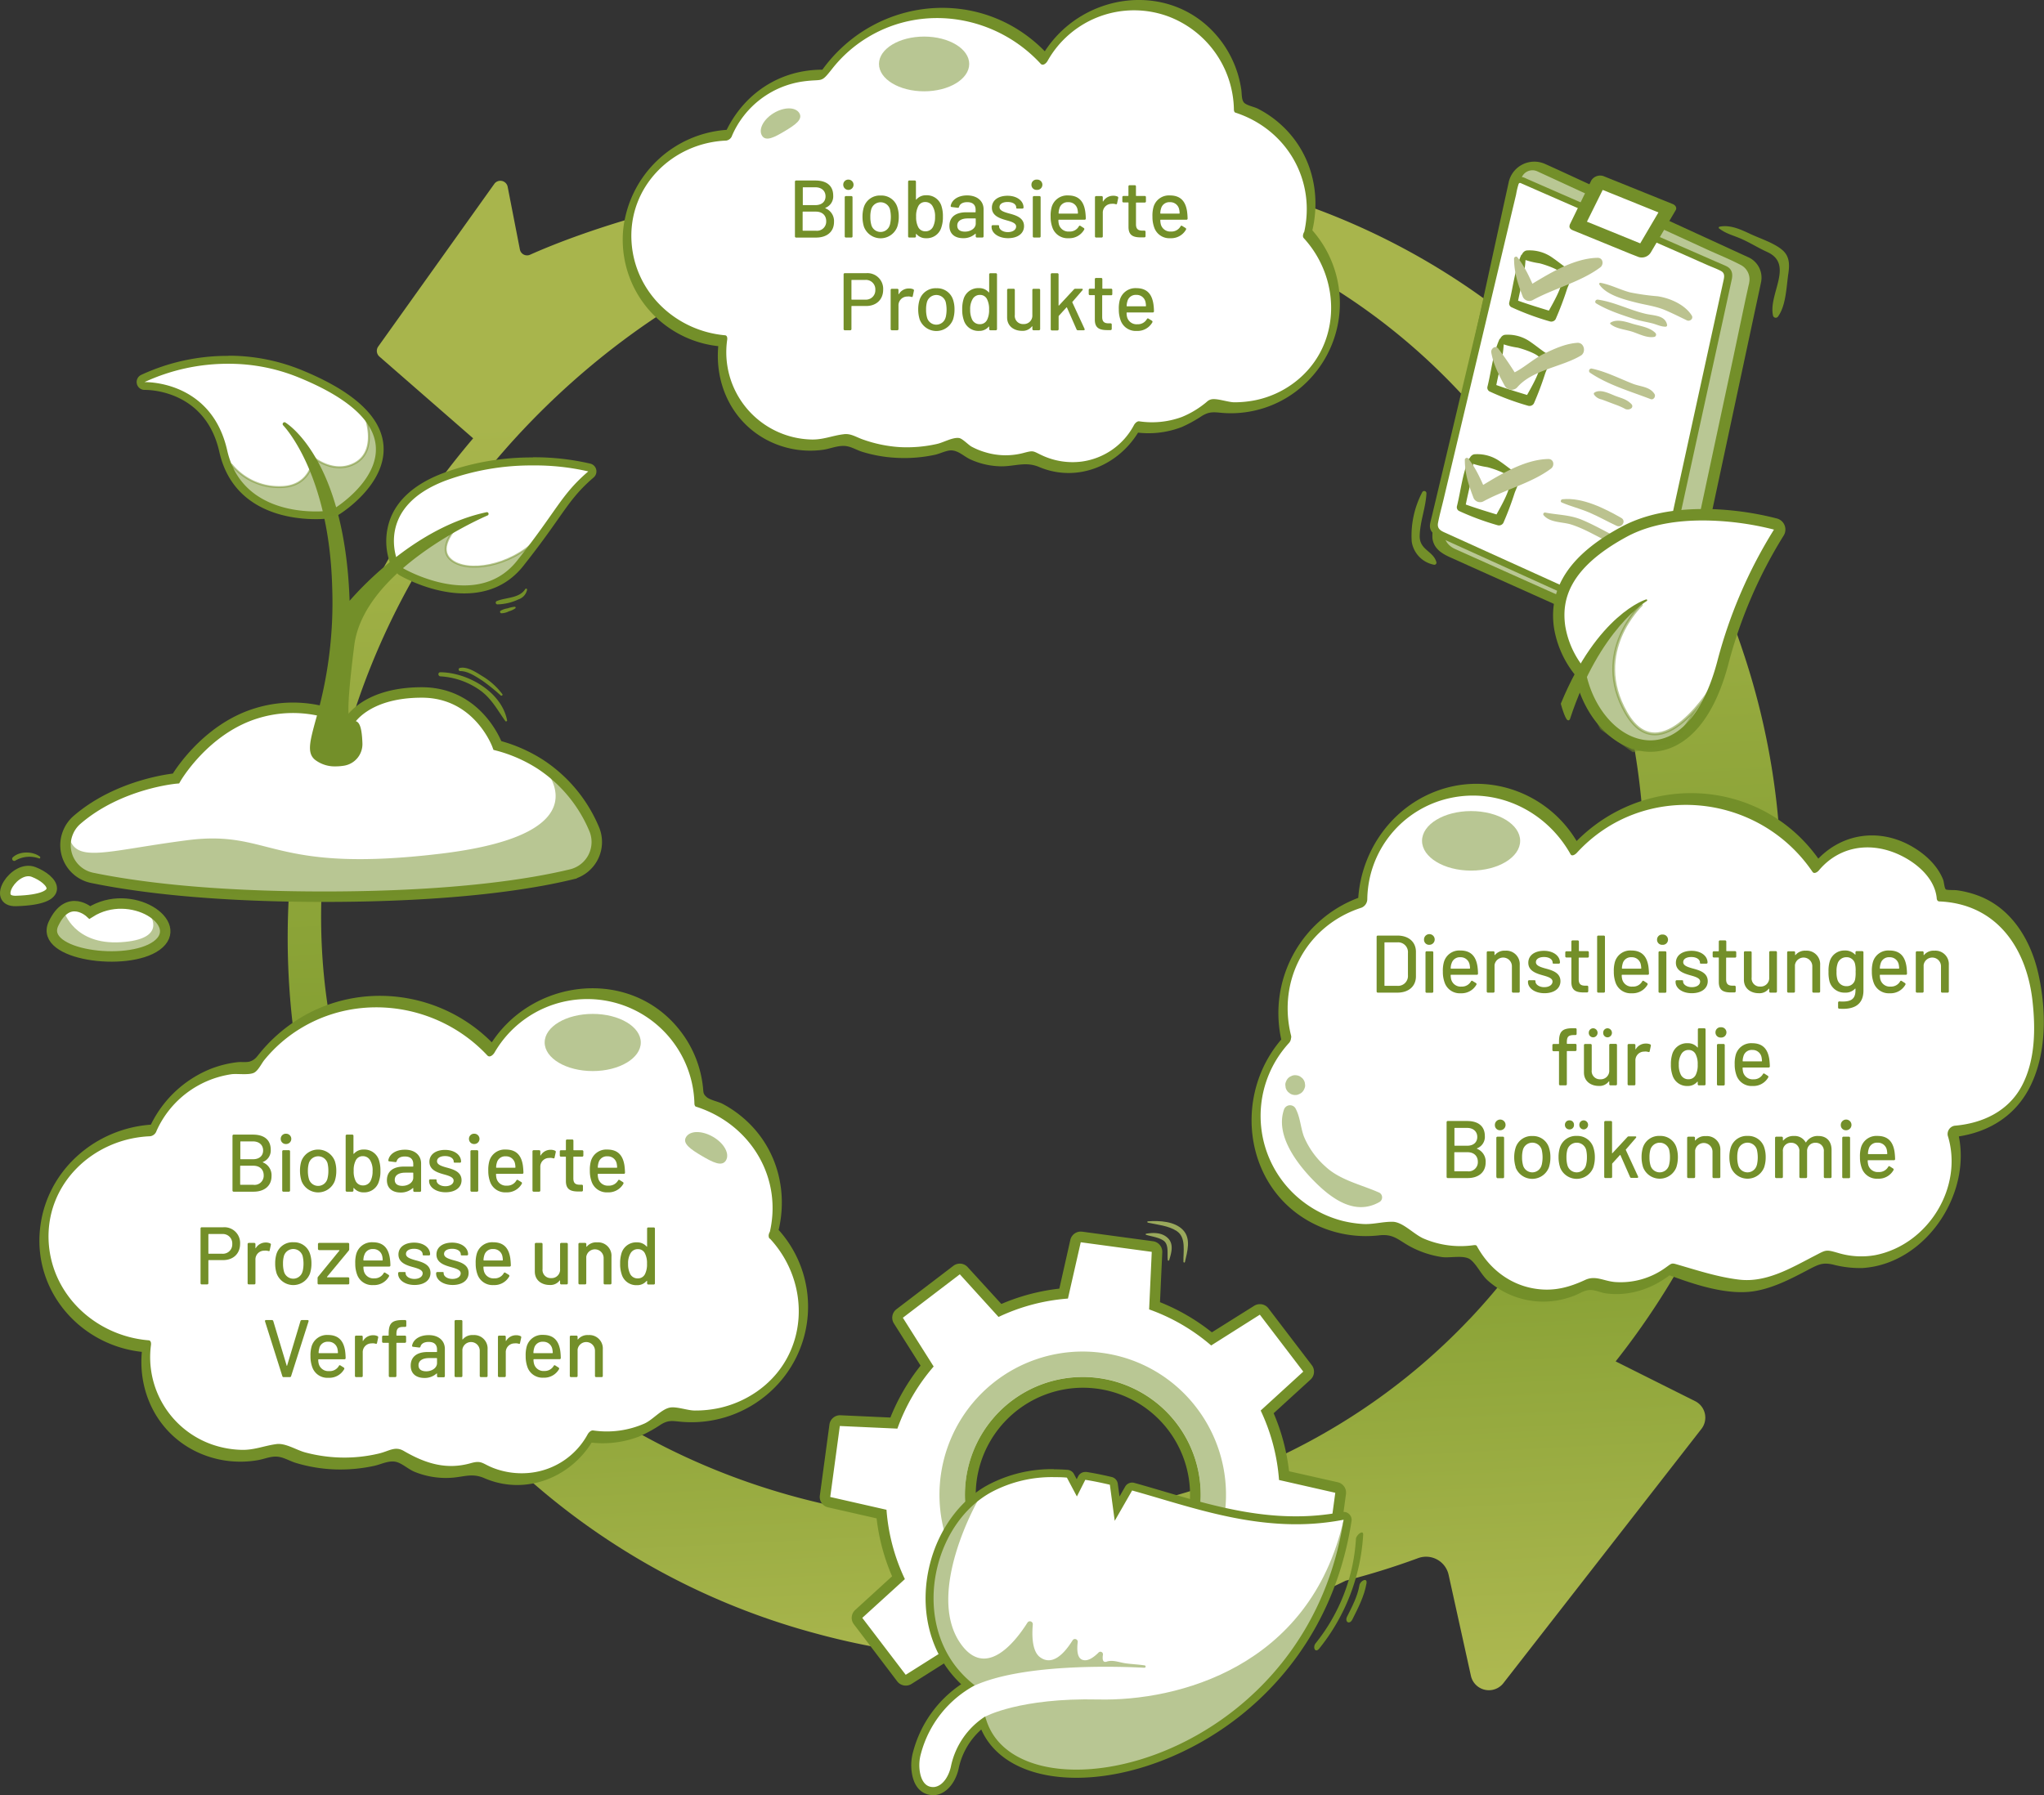 <svg xmlns="http://www.w3.org/2000/svg" xmlns:xlink="http://www.w3.org/1999/xlink" viewBox="0 0 639.17 561.48"><rect x="0" y="0" width="639.17" height="561.48" fill="#333333" stroke="none"/><defs><style>.cls-1{fill:url(#Unbenannter_Verlauf_15);}.cls-10,.cls-2{fill:#fff;}.cls-11,.cls-12,.cls-14,.cls-15,.cls-3,.cls-5{fill:#738f29;}.cls-11,.cls-12,.cls-14,.cls-4,.cls-5{opacity:0.5;}.cls-6,.cls-7,.cls-8{fill:none;}.cls-10,.cls-11,.cls-12,.cls-14,.cls-15,.cls-6,.cls-7,.cls-8{stroke:#738f29;}.cls-11,.cls-12,.cls-14,.cls-15,.cls-6,.cls-7,.cls-8{stroke-linecap:round;stroke-linejoin:round;}.cls-6{stroke-width:7.61px;}.cls-7{stroke-width:7px;}.cls-8{stroke-width:7.43px;}.cls-9{fill:#9aa95c;}.cls-10{stroke-miterlimit:10;stroke-width:3.27px;}.cls-11{stroke-width:0.62px;}.cls-12{stroke-width:0.62px;}.cls-13{fill:#bbc28f;}.cls-14{stroke-width:0.89px;}.cls-15{stroke-width:0.54px;}</style><linearGradient id="Unbenannter_Verlauf_15" x1="173.98" y1="588.91" x2="523.04" y2="239.85" gradientTransform="matrix(0.69, -0.73, 0.7, 0.66, -182.3, 346.24)" gradientUnits="userSpaceOnUse"><stop offset="0" stop-color="#adb850"/><stop offset="0.35" stop-color="#7c9a2c"/><stop offset="0.84" stop-color="#a8b54c"/></linearGradient></defs><g id="Ebene_7" data-name="Ebene 7"><path class="cls-1" d="M329.92,128.74c-77.18,1.29-127.32,21.72-139.09,27a2.29,2.29,0,0,1-3.22-1.63l-3.83-19.65a2.33,2.33,0,0,0-4.22-.79l-36.22,50.76a2.36,2.36,0,0,0,.31,3.15L173,213.18c-51.21,60.14-68.45,138.35-51.95,209q1.91,8.23,4.45,16.32,1.59,5.11,3.45,10.14c.65,1.79,1.33,3.58,2,5.35.48,1.22,1,2.43,1.48,3.63h0q1.81,4.39,3.84,8.72,1,2.07,2,4.13a222.23,222.23,0,0,0,141.39,116.4c54.43,15,113.82,9.39,166.15-16.37h0a233.07,233.07,0,0,0,22.52-7,7.22,7.22,0,0,1,9.7,5.16l7,31.71a5.76,5.76,0,0,0,10.26,2L557,523.13a5.76,5.76,0,0,0-1.8-8.75L530.26,501.9a240,240,0,0,0,51.45-161.14,230.1,230.1,0,0,0-11-59c-.07-.22-.14-.44-.22-.66a222,222,0,0,0-58.58-92.7C461.73,140.88,394.93,121.26,329.92,128.74Zm154.59,360c-79.67,84.1-218.89,82.82-300,6a196,196,0,0,1-45.61-65.59c-.75-1.76-1.47-3.52-2.16-5.3a197.9,197.9,0,0,1-7.31-22.53c-12.76-60,5.28-129.42,53-184q3.21-3.69,6.6-7.27c50.94-53.77,119.76-78.18,181.59-70.71,2,.25,4.08.53,6.1.85A196.27,196.27,0,0,1,473,190.17C554.11,267,564.17,404.65,484.51,488.76Z" transform="translate(-25.04 -76.08)"/></g><g id="Ebene_5" data-name="Ebene 5"><path class="cls-2" d="M427.36,401.28a35.25,35.25,0,0,1,23.8-43.13c0-.74,0-1.49.07-2.25a35.22,35.22,0,0,1,66.23-14.17,47.79,47.79,0,0,1,75.68,5.49c13.44-17.06,38.31-3.61,39.05,8.92.6,0,1.19,0,1.79.07,19.41,1.31,29.36,18,28.54,43-.58,17.83-9.68,29.69-27,30.86,7.15,21.14-13.2,42-30.19,40.84a30.82,30.82,0,0,1-9.31-2.1c-7.19,3.45-17.65,10.16-26.18,9.58-5-.33-17.9-3.67-22.3-5.38a25.13,25.13,0,0,1-25.44,4.3,25.45,25.45,0,0,1-36.48-9.92A29.31,29.31,0,0,1,461,459.89a35.21,35.21,0,0,1-33.68-58.61Z" transform="translate(-25.04 -76.08)"/><path class="cls-3" d="M428.78,400.07c-4.4-17.44,4.9-34.56,22-40.08a2.91,2.91,0,0,0,1.82-2.65,32.83,32.83,0,0,1,25.7-31.6c15.21-3.4,30.37,4.13,37.86,17.53.49.86,1.65-.08,2-.48,20.63-22.48,56.73-18.92,73.67,6,.53.78,1.61,0,2-.49,6-7.15,15-8.86,23.55-5.54,5.94,2.31,12.6,7.42,13.28,14.22,0,.45.21,1,.77,1.05,17.74.73,27.23,14.26,29.16,30.94,1,8.78.94,18.68-3.28,26.69S645,427.45,636.22,428.19a2.65,2.65,0,0,0-2.11,3.08c5,16.07-6.1,34.14-22.69,37.4a25,25,0,0,1-11.72-.73c-3.84-1.1-3.62-.91-7.34,1-7.24,3.75-15,8.39-23.44,7.39-6.42-.75-12.71-2.78-18.88-4.58-2.39-.69-2-.7-4.13.81a24,24,0,0,1-15.66,4.53c-3.69-.25-6.21-2.21-9.54-.66-4.83,2.24-9.44,3.52-14.84,2.84-8.3-1-15.06-6.19-19-13.44-.18-.33-.61-.33-.92-.29a29.22,29.22,0,0,1-15.73-2.06c-3.18-1.39-6.5-5.21-9.71-5.25s-6.18.9-9.36.69a35.65,35.65,0,0,1-6.41-1,34.3,34.3,0,0,1-11.85-5.69,33.74,33.74,0,0,1-4.8-49.89c1.43-1.55.33-4.11-1.5-2.12-16.87,18.33-12.52,49.36,11.25,59.56a36.42,36.42,0,0,0,18.53,2.69c4.53-.51,6,1.56,9.75,3.56a30.25,30.25,0,0,0,9.83,3.24c2.54.38,7-.79,9,.86s3.3,4.69,5.39,6.54a26.3,26.3,0,0,0,17.21,6.54,26.86,26.86,0,0,0,10.1-2c1.69-.69,3-1.71,4.94-1.63,1.49.06,3.13.85,4.64,1.05,7.56,1,14.79-1.55,20.65-6.25l-1.42.34c8,3,18.52,6.61,27.14,5.22,6.2-1,12-4.13,17.46-7,2.86-1.48,4.14-2,7.18-1.32a33.51,33.51,0,0,0,9.19,1.08c20.51-1.29,35.34-24.87,29.45-43.91l-2.12,3.08c10.68-.9,19.9-5.85,24.93-15.58,5.45-10.55,5.3-24.09,2.8-35.44-2.31-10.48-8.22-20.54-18.64-24.55a31.06,31.06,0,0,0-6.85-1.76c-.76-.11-3.23,0-3.51-.29-.44-.41-.55-2.36-.83-3.05-1.67-4.18-5.12-7.5-8.88-9.84-10.63-6.64-23.41-4.89-31.45,4.75l2-.48c-18.21-26.78-56.06-28.57-77.69-5l2-.48C509.94,324.48,491,317.11,474,323.6c-14.59,5.57-24.06,19.9-24.31,35.37l1.81-2.65A38.48,38.48,0,0,0,426,402.5C426.44,404.47,429.15,401.55,428.78,400.07Z" transform="translate(-25.04 -76.08)"/><g class="cls-4"><path class="cls-3" d="M456.41,449.15c-5.6-2.52-12.3-3.89-16.9-8.2a26,26,0,0,1-6.73-9.38c-1.1-3-1.12-6.09-2.69-8.92a2,2,0,0,0-3.53.46c-2.81,8.06,4.11,17.05,9.45,22.44s12.71,10.9,20.4,6.5a1.69,1.69,0,0,0,0-2.9Z" transform="translate(-25.04 -76.08)"/></g><g class="cls-4"><path class="cls-3" d="M430.06,418.58a2.35,2.35,0,0,0,1.2-.27,2.81,2.81,0,0,0,1.63-1.63,2.35,2.35,0,0,0,.27-1.2l-.11-.82a3.13,3.13,0,0,0-.8-1.37l-.62-.48a3.11,3.11,0,0,0-1.57-.42,2.33,2.33,0,0,0-1.19.26,2.77,2.77,0,0,0-1.64,1.64,2.33,2.33,0,0,0-.26,1.19l.11.83a3.11,3.11,0,0,0,.79,1.36l.63.49a3,3,0,0,0,1.56.42Z" transform="translate(-25.04 -76.08)"/></g><ellipse class="cls-5" cx="460.02" cy="263" rx="15.34" ry="9.31"/><path class="cls-6" d="M537.84,397.36" transform="translate(-25.04 -76.08)"/><path class="cls-3" d="M455.52,386.18V369.09a.36.36,0,0,1,.38-.38H462c3.54,0,5.81,2,5.81,5.1v7.65c0,3.11-2.27,5.1-5.81,5.1H455.9A.36.36,0,0,1,455.52,386.18Zm2.58-1.74h3.95a3.09,3.09,0,0,0,3.26-3.34v-6.93a3.07,3.07,0,0,0-3.26-3.34H458.1a.12.12,0,0,0-.13.13v13.36A.12.12,0,0,0,458.1,384.44Z" transform="translate(-25.04 -76.08)"/><path class="cls-3" d="M470.34,370a1.67,1.67,0,1,1,1.68,1.6A1.57,1.57,0,0,1,470.34,370Zm.46,16.14V374a.36.36,0,0,1,.38-.38h1.68a.36.36,0,0,1,.38.38v12.22a.36.36,0,0,1-.38.38h-1.68A.36.36,0,0,1,470.8,386.18Z" transform="translate(-25.04 -76.08)"/><path class="cls-3" d="M485,383.07c.13-.23.28-.31.51-.16l1.05.64a.39.39,0,0,1,.15.54,5.33,5.33,0,0,1-4.89,2.67,5,5,0,0,1-4.95-3.11,9.64,9.64,0,0,1-.64-3.64,10,10,0,0,1,.28-2.83,5,5,0,0,1,5.18-3.8c3.34,0,4.87,1.86,5.35,4.92a17,17,0,0,1,.18,2.29.35.35,0,0,1-.38.39H478.8a.12.12,0,0,0-.13.12,5.84,5.84,0,0,0,.18,1.38,3.07,3.07,0,0,0,3.22,2.19A3.22,3.22,0,0,0,485,383.07Zm-6.09-5.56a5.09,5.09,0,0,0-.23,1.43.12.12,0,0,0,.13.12h5.79a.12.12,0,0,0,.12-.12,6,6,0,0,0-.15-1.25,2.81,2.81,0,0,0-2.88-2.2A2.66,2.66,0,0,0,478.93,377.51Z" transform="translate(-25.04 -76.08)"/><path class="cls-3" d="M500.27,377.89v8.29a.36.36,0,0,1-.38.38h-1.68a.36.36,0,0,1-.39-.38v-7.8a2.73,2.73,0,0,0-5.43-.46v8.26a.36.36,0,0,1-.38.38h-1.68a.36.36,0,0,1-.38-.38V374a.36.36,0,0,1,.38-.38H492a.36.36,0,0,1,.38.38v.72c0,.1.08.15.13.07a3.84,3.84,0,0,1,3.21-1.35A4.21,4.21,0,0,1,500.27,377.89Z" transform="translate(-25.04 -76.08)"/><path class="cls-3" d="M502.85,383.22v-.15a.36.36,0,0,1,.38-.39h1.58c.23,0,.38.08.38.18v.21c0,.91,1.13,1.78,2.73,1.78s2.6-.76,2.6-1.76-1.27-1.45-2.8-1.88c-2.25-.62-4.77-1.41-4.77-4,0-2.32,2-3.73,4.9-3.73s5,1.56,5,3.68a.34.34,0,0,1-.38.33h-1.53c-.23,0-.39-.08-.39-.18v-.15c0-.95-1-1.74-2.7-1.74-1.48,0-2.52.59-2.52,1.61s1.22,1.48,2.85,1.94c2.19.58,4.82,1.32,4.82,4,0,2.32-2,3.77-5,3.77S502.85,385.16,502.85,383.22Z" transform="translate(-25.04 -76.08)"/><path class="cls-3" d="M521.44,375.6h-2.6a.12.12,0,0,0-.13.12v6.66c0,1.48.64,2,2,2h.61a.36.36,0,0,1,.38.39v1.32a.39.39,0,0,1-.38.41l-1,0c-2.37,0-3.9-.58-3.9-3.26v-7.55a.12.12,0,0,0-.12-.12h-1.41a.36.36,0,0,1-.38-.39V374a.36.36,0,0,1,.38-.38h1.41a.12.12,0,0,0,.12-.13V370.6a.36.36,0,0,1,.39-.38h1.58a.36.36,0,0,1,.38.38v2.85a.12.12,0,0,0,.13.13h2.6a.36.36,0,0,1,.38.38v1.25A.36.36,0,0,1,521.44,375.6Z" transform="translate(-25.04 -76.08)"/><path class="cls-3" d="M524.47,386.18V369.09a.36.36,0,0,1,.38-.38h1.69a.36.36,0,0,1,.38.38v17.09a.36.36,0,0,1-.38.38h-1.69A.36.36,0,0,1,524.47,386.18Z" transform="translate(-25.04 -76.08)"/><path class="cls-3" d="M538.55,383.07c.12-.23.28-.31.51-.16l1,.64a.39.39,0,0,1,.16.54,5.35,5.35,0,0,1-4.9,2.67,5,5,0,0,1-5-3.11,9.84,9.84,0,0,1-.63-3.64,10,10,0,0,1,.28-2.83,5,5,0,0,1,5.17-3.8c3.34,0,4.87,1.86,5.36,4.92a21.12,21.12,0,0,1,.18,2.29.36.36,0,0,1-.39.39h-8a.12.12,0,0,0-.13.12,5,5,0,0,0,.18,1.38,3.06,3.06,0,0,0,3.21,2.19A3.24,3.24,0,0,0,538.55,383.07Zm-6.1-5.56a5.93,5.93,0,0,0-.23,1.43.12.12,0,0,0,.13.12h5.79a.12.12,0,0,0,.13-.12,6.62,6.62,0,0,0-.16-1.25,2.81,2.81,0,0,0-2.88-2.2A2.66,2.66,0,0,0,532.45,377.51Z" transform="translate(-25.04 -76.08)"/><path class="cls-3" d="M543.21,370a1.58,1.58,0,0,1,1.69-1.61,1.61,1.61,0,1,1,0,3.21A1.57,1.57,0,0,1,543.21,370Zm.46,16.14V374a.36.36,0,0,1,.39-.38h1.68a.36.36,0,0,1,.38.38v12.22a.36.36,0,0,1-.38.38h-1.68A.36.36,0,0,1,543.67,386.18Z" transform="translate(-25.04 -76.08)"/><path class="cls-3" d="M549,383.22v-.15a.36.36,0,0,1,.38-.39h1.59c.22,0,.38.08.38.18v.21c0,.91,1.12,1.78,2.73,1.78s2.6-.76,2.6-1.76-1.28-1.45-2.81-1.88c-2.24-.62-4.77-1.41-4.77-4,0-2.32,2-3.73,4.9-3.73s5,1.56,5,3.68a.34.34,0,0,1-.38.33H557c-.23,0-.38-.08-.38-.18v-.15c0-.95-1-1.74-2.71-1.74-1.48,0-2.52.59-2.52,1.61s1.22,1.48,2.86,1.94c2.19.58,4.81,1.32,4.81,4,0,2.32-2,3.77-5,3.77S549,385.16,549,383.22Z" transform="translate(-25.04 -76.08)"/><path class="cls-3" d="M567.54,375.6h-2.6a.12.12,0,0,0-.13.12v6.66c0,1.48.64,2,2,2h.61a.37.37,0,0,1,.39.39v1.32a.39.39,0,0,1-.39.41l-1,0c-2.37,0-3.9-.58-3.9-3.26v-7.55a.12.12,0,0,0-.13-.12h-1.4a.37.37,0,0,1-.39-.39V374a.36.36,0,0,1,.39-.38h1.4a.12.12,0,0,0,.13-.13V370.6a.36.36,0,0,1,.38-.38h1.58a.36.36,0,0,1,.38.38v2.85a.12.12,0,0,0,.13.13h2.6a.36.36,0,0,1,.38.38v1.25A.36.36,0,0,1,567.54,375.6Z" transform="translate(-25.04 -76.08)"/><path class="cls-3" d="M578.66,373.58h1.65a.36.36,0,0,1,.39.38v12.22a.36.36,0,0,1-.39.38h-1.65a.36.36,0,0,1-.38-.38v-.77c0-.1-.08-.12-.16-.05a3.62,3.62,0,0,1-3.11,1.38c-2.42,0-4.64-1.4-4.64-4.21V374a.36.36,0,0,1,.38-.38h1.66a.36.36,0,0,1,.38.38v7.81a2.55,2.55,0,0,0,2.68,2.85,2.65,2.65,0,0,0,2.81-2.85V374A.36.36,0,0,1,578.66,373.58Z" transform="translate(-25.04 -76.08)"/><path class="cls-3" d="M594.21,377.89v8.29a.36.36,0,0,1-.38.38h-1.68a.36.36,0,0,1-.39-.38v-7.8a2.73,2.73,0,0,0-5.43-.46v8.26a.36.36,0,0,1-.38.38h-1.68a.36.36,0,0,1-.38-.38V374a.36.36,0,0,1,.38-.38H586a.36.36,0,0,1,.38.38v.72c0,.1.08.15.13.07a3.84,3.84,0,0,1,3.21-1.35A4.21,4.21,0,0,1,594.21,377.89Z" transform="translate(-25.04 -76.08)"/><path class="cls-3" d="M605.69,373.58h1.68a.36.36,0,0,1,.38.38V385.9c0,4.84-3.54,6-7.57,5.68-.26,0-.36-.18-.36-.41l0-1.5a.37.37,0,0,1,.44-.36c3.49.23,5-.63,5-3.49v-.43c0-.1-.07-.13-.15-.05a4,4,0,0,1-3.11,1.22,4.83,4.83,0,0,1-4.84-3.42,11.15,11.15,0,0,1-.33-3.11,10.39,10.39,0,0,1,.38-3.26,4.73,4.73,0,0,1,4.64-3.39,4.26,4.26,0,0,1,3.26,1.25c.08.1.15.05.15-.05V374A.36.36,0,0,1,605.69,373.58ZM605.3,380a8.82,8.82,0,0,0-.17-2.37,2.66,2.66,0,0,0-2.71-2.15,2.86,2.86,0,0,0-2.8,2.15,6.92,6.92,0,0,0-.28,2.37,7.52,7.52,0,0,0,.25,2.39,2.86,2.86,0,0,0,2.83,2.15,2.64,2.64,0,0,0,2.73-2.15A10.23,10.23,0,0,0,605.3,380Z" transform="translate(-25.04 -76.08)"/><path class="cls-3" d="M619.2,383.07c.13-.23.28-.31.51-.16l1,.64a.39.39,0,0,1,.15.54,5.33,5.33,0,0,1-4.9,2.67,5,5,0,0,1-4.94-3.11,9.64,9.64,0,0,1-.64-3.64,10,10,0,0,1,.28-2.83,5,5,0,0,1,5.18-3.8c3.34,0,4.87,1.86,5.35,4.92a21.12,21.12,0,0,1,.18,2.29.35.35,0,0,1-.38.39H613a.12.12,0,0,0-.13.12,5.84,5.84,0,0,0,.18,1.38,3.07,3.07,0,0,0,3.21,2.19A3.23,3.23,0,0,0,619.2,383.07Zm-6.09-5.56a5.09,5.09,0,0,0-.23,1.43.12.12,0,0,0,.13.12h5.78a.12.12,0,0,0,.13-.12,6.75,6.75,0,0,0-.15-1.25,2.81,2.81,0,0,0-2.88-2.2A2.66,2.66,0,0,0,613.11,377.51Z" transform="translate(-25.04 -76.08)"/><path class="cls-3" d="M634.45,377.89v8.29a.36.36,0,0,1-.38.38h-1.68a.36.36,0,0,1-.39-.38v-7.8a2.73,2.73,0,0,0-5.43-.46v8.26a.36.36,0,0,1-.38.38h-1.68a.36.36,0,0,1-.39-.38V374a.36.36,0,0,1,.39-.38h1.68a.36.36,0,0,1,.38.38v.72c0,.1.08.15.13.07a3.84,3.84,0,0,1,3.21-1.35A4.21,4.21,0,0,1,634.45,377.89Z" transform="translate(-25.04 -76.08)"/><path class="cls-3" d="M515,402.17v.28a.12.12,0,0,0,.13.13h2.52a.36.36,0,0,1,.38.38v1.48a.36.36,0,0,1-.38.39h-2.52a.12.12,0,0,0-.13.12v10.23a.36.36,0,0,1-.38.38h-1.69a.36.36,0,0,1-.38-.38V405a.12.12,0,0,0-.13-.12h-1.55a.37.37,0,0,1-.39-.39V403a.36.36,0,0,1,.39-.38h1.55a.12.12,0,0,0,.13-.13V402c0-3.29,1-4.31,4.39-4.31h.74a.36.36,0,0,1,.38.38v1.38a.36.36,0,0,1-.38.38h-.49C515.43,399.85,515,400.39,515,402.17Z" transform="translate(-25.04 -76.08)"/><path class="cls-3" d="M528.64,402.58h1.66a.36.36,0,0,1,.38.38v12.22a.36.36,0,0,1-.38.38h-1.66a.36.36,0,0,1-.38-.38v-.77c0-.1-.08-.12-.16-.05a3.62,3.62,0,0,1-3.11,1.38c-2.42,0-4.64-1.4-4.64-4.21V403a.36.36,0,0,1,.39-.38h1.65a.36.36,0,0,1,.39.38v7.81a2.55,2.55,0,0,0,2.67,2.85,2.65,2.65,0,0,0,2.81-2.85V403A.36.36,0,0,1,528.64,402.58Zm-6.78-3.47a1.38,1.38,0,0,1,1.45-1.4,1.42,1.42,0,0,1,0,2.83A1.38,1.38,0,0,1,521.86,399.11Zm4.51,0a1.36,1.36,0,0,1,1.43-1.4,1.42,1.42,0,0,1,0,2.83A1.36,1.36,0,0,1,526.37,399.11Z" transform="translate(-25.04 -76.08)"/><path class="cls-3" d="M541.06,402.73a.4.4,0,0,1,.2.49l-.35,1.66c-.06.28-.21.3-.46.23a3,3,0,0,0-1.25-.11,2.74,2.74,0,0,0-2.76,2.86v7.32a.36.36,0,0,1-.38.38h-1.68a.36.36,0,0,1-.38-.38V403a.36.36,0,0,1,.38-.38h1.68a.36.36,0,0,1,.38.38v1.18c0,.12.08.15.13.05a3.59,3.59,0,0,1,3.11-1.74A3.24,3.24,0,0,1,541.06,402.73Z" transform="translate(-25.04 -76.08)"/><path class="cls-3" d="M556.33,397.71H558a.36.36,0,0,1,.38.38v17.09a.36.36,0,0,1-.38.38h-1.69a.36.36,0,0,1-.38-.38v-.67c0-.1-.08-.15-.15-.07a3.82,3.82,0,0,1-3,1.32A4.74,4.74,0,0,1,548,412.3a9.78,9.78,0,0,1-.46-3.27,10.39,10.39,0,0,1,.38-3.08,4.78,4.78,0,0,1,4.9-3.57,3.87,3.87,0,0,1,3,1.3c.07.07.15.05.15-.05v-5.54A.36.36,0,0,1,556.33,397.71Zm-.41,11.35a6.53,6.53,0,0,0-.66-3.27,2.38,2.38,0,0,0-2.17-1.3,2.56,2.56,0,0,0-2.26,1.23,6,6,0,0,0-.82,3.36,6.68,6.68,0,0,0,.64,3.17,2.59,2.59,0,0,0,2.44,1.4,2.44,2.44,0,0,0,2.22-1.38A6.75,6.75,0,0,0,555.92,409.06Z" transform="translate(-25.04 -76.08)"/><path class="cls-3" d="M561.48,399a1.58,1.58,0,0,1,1.69-1.61,1.61,1.61,0,1,1,0,3.21A1.57,1.57,0,0,1,561.48,399Zm.46,16.14V403a.36.36,0,0,1,.39-.38H564a.36.36,0,0,1,.38.38v12.22a.36.36,0,0,1-.38.38h-1.68A.36.36,0,0,1,561.94,415.18Z" transform="translate(-25.04 -76.08)"/><path class="cls-3" d="M576.3,412.07c.13-.23.28-.31.51-.16l1,.64a.39.39,0,0,1,.16.54,5.34,5.34,0,0,1-4.9,2.67,5,5,0,0,1-4.94-3.11,9.64,9.64,0,0,1-.64-3.64,10,10,0,0,1,.28-2.83,5,5,0,0,1,5.17-3.8c3.35,0,4.87,1.86,5.36,4.92a21.12,21.12,0,0,1,.18,2.29.36.36,0,0,1-.39.39h-8a.12.12,0,0,0-.13.12,5.84,5.84,0,0,0,.18,1.38,3.07,3.07,0,0,0,3.21,2.19A3.24,3.24,0,0,0,576.3,412.07Zm-6.09-5.56a5.09,5.09,0,0,0-.23,1.43.12.12,0,0,0,.12.12h5.79a.12.12,0,0,0,.13-.12,7.75,7.75,0,0,0-.15-1.25,2.83,2.83,0,0,0-2.89-2.2A2.65,2.65,0,0,0,570.21,406.51Z" transform="translate(-25.04 -76.08)"/><path class="cls-3" d="M486.94,435.41a4.3,4.3,0,0,1,2.67,4.25c0,3.22-2.39,4.9-5.61,4.9h-6.22a.36.36,0,0,1-.38-.38V427.09a.36.36,0,0,1,.38-.38h6c3.47,0,5.58,1.58,5.58,4.74a3.83,3.83,0,0,1-2.42,3.8C486.86,435.3,486.86,435.36,486.94,435.41ZM479.85,429v5.32a.12.12,0,0,0,.12.13h3.83c2,0,3.19-1.07,3.19-2.75s-1.23-2.83-3.19-2.83H480A.12.12,0,0,0,479.85,429Zm7.32,10.47c0-1.83-1.25-3-3.24-3h-4a.12.12,0,0,0-.12.13v5.71a.12.12,0,0,0,.12.13h4A2.87,2.87,0,0,0,487.17,439.43Z" transform="translate(-25.04 -76.08)"/><path class="cls-3" d="M492.5,428a1.67,1.67,0,1,1,1.68,1.6A1.57,1.57,0,0,1,492.5,428Zm.45,16.14V432a.36.36,0,0,1,.39-.38H495a.36.36,0,0,1,.38.38v12.22a.36.36,0,0,1-.38.38h-1.68A.36.36,0,0,1,493,444.18Z" transform="translate(-25.04 -76.08)"/><path class="cls-3" d="M499,441.14a10.39,10.39,0,0,1-.46-3.11A10,10,0,0,1,499,435a5.25,5.25,0,0,1,5.3-3.59A5.2,5.2,0,0,1,509.4,435a9.5,9.5,0,0,1,.46,3.06,10,10,0,0,1-.46,3.13,5.57,5.57,0,0,1-10.43,0Zm8.14-.68a10.67,10.67,0,0,0,0-4.77,3.05,3.05,0,0,0-5.86,0,8.39,8.39,0,0,0-.28,2.37,8.93,8.93,0,0,0,.28,2.4,3,3,0,0,0,5.84,0Z" transform="translate(-25.04 -76.08)"/><path class="cls-3" d="M512.87,441.14a10.39,10.39,0,0,1-.46-3.11,10,10,0,0,1,.43-3.06,5.27,5.27,0,0,1,5.31-3.59A5.21,5.21,0,0,1,523.3,435a9.78,9.78,0,0,1,.46,3.06,10.28,10.28,0,0,1-.46,3.13,5.57,5.57,0,0,1-10.43,0Zm1.53-13.23a1.37,1.37,0,0,1,1.45-1.4,1.33,1.33,0,0,1,1.38,1.4,1.34,1.34,0,0,1-1.38,1.43A1.39,1.39,0,0,1,514.4,427.91Zm6.6,12.55a9.42,9.42,0,0,0,.28-2.4,9.86,9.86,0,0,0-.25-2.37,3.06,3.06,0,0,0-5.87,0,8.77,8.77,0,0,0-.28,2.37,9.35,9.35,0,0,0,.28,2.4,3,3,0,0,0,5.84,0Zm-2.09-12.55a1.36,1.36,0,0,1,1.43-1.4,1.42,1.42,0,0,1,0,2.83A1.37,1.37,0,0,1,518.91,427.91Z" transform="translate(-25.04 -76.08)"/><path class="cls-3" d="M526.69,444.18V427.09a.36.36,0,0,1,.38-.38h1.69a.36.36,0,0,1,.38.38v9.64c0,.1.08.15.15,0l4.64-5a.54.54,0,0,1,.46-.21h2c.34,0,.41.21.21.46l-3.14,3.65a.15.15,0,0,0,0,.18l3.8,8.23c.12.28,0,.46-.28.46h-1.79a.41.41,0,0,1-.43-.28l-3-6.83a.1.1,0,0,0-.18,0l-2.37,2.6a.41.41,0,0,0-.05.18v4a.36.36,0,0,1-.38.38h-1.69A.36.36,0,0,1,526.69,444.18Z" transform="translate(-25.04 -76.08)"/><path class="cls-3" d="M538.83,441.14a10.39,10.39,0,0,1-.46-3.11,10,10,0,0,1,.43-3.06,5.27,5.27,0,0,1,5.31-3.59,5.21,5.21,0,0,1,5.15,3.57,9.78,9.78,0,0,1,.46,3.06,10.28,10.28,0,0,1-.46,3.13,5.57,5.57,0,0,1-10.43,0Zm8.13-.68a9.42,9.42,0,0,0,.28-2.4,9.86,9.86,0,0,0-.25-2.37,3.06,3.06,0,0,0-5.87,0,8.39,8.39,0,0,0-.28,2.37,8.93,8.93,0,0,0,.28,2.4,3,3,0,0,0,5.84,0Z" transform="translate(-25.04 -76.08)"/><path class="cls-3" d="M563,435.89v8.29a.36.36,0,0,1-.39.38h-1.68a.36.36,0,0,1-.38-.38v-7.8a2.73,2.73,0,0,0-5.43-.46v8.26a.36.36,0,0,1-.38.38H553a.36.36,0,0,1-.38-.38V432a.36.36,0,0,1,.38-.38h1.69a.36.36,0,0,1,.38.38v.72c0,.1.07.15.12.07a3.85,3.85,0,0,1,3.22-1.35A4.21,4.21,0,0,1,563,435.89Z" transform="translate(-25.04 -76.08)"/><path class="cls-3" d="M566.29,441.14a10.39,10.39,0,0,1-.46-3.11,10,10,0,0,1,.44-3.06,5.25,5.25,0,0,1,5.3-3.59,5.2,5.2,0,0,1,5.15,3.57,9.5,9.5,0,0,1,.46,3.06,10,10,0,0,1-.46,3.13,5.57,5.57,0,0,1-10.43,0Zm8.14-.68a10.67,10.67,0,0,0,0-4.77,3.05,3.05,0,0,0-5.86,0,8.39,8.39,0,0,0-.28,2.37,8.93,8.93,0,0,0,.28,2.4,3,3,0,0,0,5.84,0Z" transform="translate(-25.04 -76.08)"/><path class="cls-3" d="M597.78,435.79v8.39a.36.36,0,0,1-.38.38h-1.66a.36.36,0,0,1-.38-.38V436.3a2.51,2.51,0,0,0-2.58-2.78,2.54,2.54,0,0,0-2.65,2.73v7.93a.36.36,0,0,1-.38.38h-1.66a.36.36,0,0,1-.38-.38V436.3a2.51,2.51,0,0,0-2.58-2.78,2.48,2.48,0,0,0-2.57,2.73v7.93a.36.36,0,0,1-.38.38H580.5a.36.36,0,0,1-.39-.38V432a.36.36,0,0,1,.39-.38h1.68a.36.36,0,0,1,.38.38v.69c0,.1.08.16.15.08A4.11,4.11,0,0,1,586,431.4a3.89,3.89,0,0,1,3.65,1.94c0,.08.1.08.18,0a4.2,4.2,0,0,1,3.82-1.94C596.18,431.4,597.78,433,597.78,435.79Z" transform="translate(-25.04 -76.08)"/><path class="cls-3" d="M600.67,428a1.67,1.67,0,1,1,1.68,1.6A1.57,1.57,0,0,1,600.67,428Zm.45,16.14V432a.36.36,0,0,1,.39-.38h1.68a.36.36,0,0,1,.38.38v12.22a.36.36,0,0,1-.38.38h-1.68A.36.36,0,0,1,601.12,444.18Z" transform="translate(-25.04 -76.08)"/><path class="cls-3" d="M615.48,441.07c.13-.23.28-.31.51-.16l1,.64a.39.39,0,0,1,.15.54,5.34,5.34,0,0,1-4.9,2.67,5,5,0,0,1-4.94-3.11,9.64,9.64,0,0,1-.64-3.64,10,10,0,0,1,.28-2.83,5,5,0,0,1,5.18-3.8c3.34,0,4.87,1.86,5.35,4.92a21.12,21.12,0,0,1,.18,2.29.35.35,0,0,1-.38.39h-8.06a.12.12,0,0,0-.13.12,5.84,5.84,0,0,0,.18,1.38,3.07,3.07,0,0,0,3.21,2.19A3.24,3.24,0,0,0,615.48,441.07Zm-6.09-5.56a5.09,5.09,0,0,0-.23,1.43.12.12,0,0,0,.12.12h5.79a.12.12,0,0,0,.13-.12,7.75,7.75,0,0,0-.15-1.25,2.82,2.82,0,0,0-2.88-2.2A2.65,2.65,0,0,0,609.39,435.51Z" transform="translate(-25.04 -76.08)"/><path class="cls-2" d="M434,149a32.23,32.23,0,0,0-21.76-39.44c0-.68,0-1.36-.07-2a32.2,32.2,0,0,0-60.56-13,43.7,43.7,0,0,0-69.2,5,31.26,31.26,0,0,0-3.62,0,30.33,30.33,0,0,0-26,18.73l-1.64.06a32.2,32.2,0,0,0,0,64.26,27.62,27.62,0,0,0-.29,6.32,28.18,28.18,0,0,0,30,26.23,27.87,27.87,0,0,0,8.51-1.93,43.74,43.74,0,0,0,34.73,1.32,22.94,22.94,0,0,0,23.26,3.94,23.28,23.28,0,0,0,33.35-9.07,27.25,27.25,0,0,0,6,.27,26.76,26.76,0,0,0,16.47-7.12A32.2,32.2,0,0,0,434,149Z" transform="translate(-25.04 -76.08)"/><path class="cls-3" d="M435.28,148.71c3-12-.1-24.6-9.17-33.17a33.1,33.1,0,0,0-7.82-5.51c-1.08-.54-3.54-1-4.29-1.91s-.61-2.7-.81-4.09a33.38,33.38,0,0,0-6-14.71c-14.75-20.18-44.81-16.25-56.58,4.7l2.14-.85C332.46,71.15,298,74.69,281.41,99L283,97.89c-14-.34-25.85,7.6-31.45,20.35l1.83-1.61A35,35,0,0,0,219.91,148a33.48,33.48,0,0,0,30.55,36.43l-.67-1.38c-1.59,12.16,3.56,24.24,14.49,30.34a29.13,29.13,0,0,0,18,3.39c2.54-.34,5.06-1.59,7.65-1.12,1.58.29,3.23,1.28,4.77,1.75a43.78,43.78,0,0,0,11.36,1.9,45.26,45.26,0,0,0,11.43-1c1.35-.31,3.36-1.27,4.73-1.35,2.35-.13,4.2,1.85,6.21,2.79a24,24,0,0,0,9.74,2.19c4.36,0,7.6-1.56,11.79.2,12.24,5.16,25.53-.72,31.69-12l-1.62,1.15a28.86,28.86,0,0,0,14.63-1.67,42.47,42.47,0,0,0,6.23-3.44c2.61-1.59,4-1.11,7-.91a33.76,33.76,0,0,0,25.29-9.2,34.54,34.54,0,0,0,1.88-48.35c-1.15-1.26-3.3,1.78-2.33,2.84,12.16,13.28,11.65,34.5-3.34,45.47a30.18,30.18,0,0,1-11.57,5.18,33.46,33.46,0,0,1-6.77.7c-2,0-5.55-1.35-7.3-.9-1,.27-1.14.66-2.13,1.4a28.81,28.81,0,0,1-7.08,4.12,27.1,27.1,0,0,1-13.27,1.33c-.66-.08-1.34.64-1.62,1.16a21.76,21.76,0,0,1-16.43,11.44,22.57,22.57,0,0,1-12.18-1.88c-3.09-1.42-2.6-1.71-5.91-.83a21.89,21.89,0,0,1-12-.22,22.12,22.12,0,0,1-4.28-1.75c-1-.54-2.82-2.52-3.89-2.69-2-.3-4.88,1.39-6.88,1.84a42.63,42.63,0,0,1-11.65,1A42.2,42.2,0,0,1,295,213.59c-2.23-.76-3.89-2-6.12-1.69-3.54.41-6.45,1.77-10.18,1.65a27.3,27.3,0,0,1-26.26-31.22c.07-.52,0-1.32-.67-1.38-15.37-1.36-28.14-13.34-29.23-29-1.21-17.36,12.62-31.2,29.6-31.9a2.3,2.3,0,0,0,1.84-1.6,28.54,28.54,0,0,1,22.28-16.91c6.27-.86,5.33.72,9-3.94a41.24,41.24,0,0,1,11.39-10c17.62-10.49,40.1-6.46,53.81,8.42.73.79,1.76-.18,2.14-.85a31,31,0,0,1,37.64-14,31.69,31.69,0,0,1,20.65,29.24c0,.25.12.78.42.88,16.24,5.27,25.52,21.44,21.38,38.14C432.06,151.75,434.9,150.24,435.28,148.71Z" transform="translate(-25.04 -76.08)"/><path class="cls-7" d="M333,145.45" transform="translate(-25.04 -76.08)"/><ellipse class="cls-5" cx="288.97" cy="20" rx="14.11" ry="8.56"/><path class="cls-5" d="M275,111.46c1.18,2-1.34,3.7-4.57,5.64s-5.94,3.35-7.12,1.39.48-5.12,3.71-7.06S273.78,109.5,275,111.46Z" transform="translate(-25.04 -76.08)"/><path class="cls-3" d="M283.17,141.24a4.3,4.3,0,0,1,2.67,4.25c0,3.22-2.39,4.9-5.6,4.9H274a.36.36,0,0,1-.38-.38V132.92a.36.36,0,0,1,.38-.38h6c3.47,0,5.59,1.58,5.59,4.74a3.83,3.83,0,0,1-2.43,3.8C283.09,141.13,283.09,141.19,283.17,141.24Zm-7.09-6.45v5.32a.12.12,0,0,0,.13.13H280c2,0,3.19-1.07,3.19-2.75s-1.22-2.83-3.19-2.83h-3.82A.12.12,0,0,0,276.08,134.79Zm7.32,10.48c0-1.84-1.25-3-3.24-3h-4a.12.12,0,0,0-.13.13v5.71a.12.12,0,0,0,.13.13h4A2.87,2.87,0,0,0,283.4,145.27Z" transform="translate(-25.04 -76.08)"/><path class="cls-3" d="M288.73,133.87a1.57,1.57,0,0,1,1.68-1.61,1.61,1.61,0,1,1-1.68,1.61Zm.46,16.14V137.79a.36.36,0,0,1,.38-.38h1.68a.36.36,0,0,1,.38.38V150a.36.36,0,0,1-.38.38h-1.68A.36.36,0,0,1,289.19,150Z" transform="translate(-25.04 -76.08)"/><path class="cls-3" d="M295.2,147a10.4,10.4,0,0,1-.45-3.11,10,10,0,0,1,.43-3.06,5.25,5.25,0,0,1,5.3-3.59,5.19,5.19,0,0,1,5.15,3.57,9.5,9.5,0,0,1,.46,3.06,10,10,0,0,1-.46,3.13,5.57,5.57,0,0,1-10.43,0Zm8.14-.68a10.67,10.67,0,0,0,0-4.77,3.05,3.05,0,0,0-5.86,0,8.39,8.39,0,0,0-.28,2.37,8.93,8.93,0,0,0,.28,2.4,3,3,0,0,0,5.84,0Z" transform="translate(-25.04 -76.08)"/><path class="cls-3" d="M319.89,143.86a9.78,9.78,0,0,1-.46,3.27,4.74,4.74,0,0,1-4.82,3.46,3.79,3.79,0,0,1-3-1.32c-.08-.08-.15,0-.15.07V150a.36.36,0,0,1-.38.38h-1.69a.36.36,0,0,1-.38-.38V132.92a.36.36,0,0,1,.38-.38h1.69a.36.36,0,0,1,.38.38v5.54c0,.1.07.12.15,0a3.87,3.87,0,0,1,3-1.3,4.77,4.77,0,0,1,4.89,3.57A10.1,10.1,0,0,1,319.89,143.86Zm-2.45,0a6,6,0,0,0-.82-3.36,2.57,2.57,0,0,0-2.27-1.23,2.36,2.36,0,0,0-2.16,1.3,6.54,6.54,0,0,0-.67,3.27,6.74,6.74,0,0,0,.62,3.21,2.43,2.43,0,0,0,2.21,1.38,2.59,2.59,0,0,0,2.45-1.4A6.68,6.68,0,0,0,317.44,143.91Z" transform="translate(-25.04 -76.08)"/><path class="cls-3" d="M332.61,141.52V150a.36.36,0,0,1-.38.38h-1.68a.36.36,0,0,1-.39-.38v-.72c0-.1-.07-.15-.15-.07a5.48,5.48,0,0,1-3.82,1.37c-2.3,0-4.26-1.12-4.26-3.85s1.91-4.25,5.28-4.25H330a.12.12,0,0,0,.12-.13v-.66c0-1.46-.81-2.38-2.62-2.38-1.43,0-2.3.57-2.55,1.46a.37.37,0,0,1-.44.3l-1.83-.23c-.23,0-.38-.15-.36-.33.31-1.91,2.32-3.31,5.13-3.31C330.67,137.21,332.61,139,332.61,141.52ZM330.16,146v-1.47a.12.12,0,0,0-.12-.13h-2.37c-2,0-3.29.79-3.29,2.22s1.07,1.91,2.42,1.91C328.56,148.53,330.16,147.51,330.16,146Z" transform="translate(-25.04 -76.08)"/><path class="cls-3" d="M335.11,147.05v-.15a.36.36,0,0,1,.38-.39h1.59c.22,0,.38.08.38.18v.21c0,.91,1.12,1.78,2.73,1.78s2.6-.76,2.6-1.76-1.28-1.45-2.81-1.88c-2.24-.62-4.77-1.41-4.77-4,0-2.32,2-3.73,4.9-3.73s5,1.56,5,3.68a.34.34,0,0,1-.38.33h-1.53c-.23,0-.38-.08-.38-.18V141c0-1-1-1.74-2.71-1.74-1.48,0-2.52.59-2.52,1.61s1.22,1.48,2.86,1.94c2.19.58,4.81,1.32,4.81,4,0,2.32-2,3.77-5,3.77S335.11,149,335.11,147.05Z" transform="translate(-25.04 -76.08)"/><path class="cls-3" d="M347.58,133.87a1.57,1.57,0,0,1,1.68-1.61,1.61,1.61,0,1,1,0,3.21A1.57,1.57,0,0,1,347.58,133.87ZM348,150V137.79a.36.36,0,0,1,.38-.38h1.69a.36.36,0,0,1,.38.38V150a.36.36,0,0,1-.38.38h-1.69A.36.36,0,0,1,348,150Z" transform="translate(-25.04 -76.08)"/><path class="cls-3" d="M362.39,146.9c.13-.23.29-.31.52-.16l1,.64a.38.38,0,0,1,.15.54,5.33,5.33,0,0,1-4.89,2.67,5,5,0,0,1-4.95-3.11,9.64,9.64,0,0,1-.64-3.64,10,10,0,0,1,.28-2.83,5.05,5.05,0,0,1,5.18-3.8c3.34,0,4.87,1.86,5.35,4.92a17,17,0,0,1,.18,2.29.35.35,0,0,1-.38.39h-8.06a.12.12,0,0,0-.12.12,5.38,5.38,0,0,0,.17,1.38,3.08,3.08,0,0,0,3.22,2.19A3.22,3.22,0,0,0,362.39,146.9Zm-6.09-5.56a5.48,5.48,0,0,0-.23,1.43.12.12,0,0,0,.13.12H362a.12.12,0,0,0,.12-.12,6,6,0,0,0-.15-1.25,2.81,2.81,0,0,0-2.88-2.2A2.66,2.66,0,0,0,356.3,141.34Z" transform="translate(-25.04 -76.08)"/><path class="cls-3" d="M374.51,137.56a.4.4,0,0,1,.2.49l-.36,1.66c-.05.28-.2.3-.45.23a3,3,0,0,0-1.25-.11,2.75,2.75,0,0,0-2.76,2.86V150a.36.36,0,0,1-.38.38h-1.68a.36.36,0,0,1-.39-.38V137.79a.36.36,0,0,1,.39-.38h1.68a.36.36,0,0,1,.38.38V139c0,.12.08.15.13.05a3.59,3.59,0,0,1,3.11-1.74A3.24,3.24,0,0,1,374.51,137.56Z" transform="translate(-25.04 -76.08)"/><path class="cls-3" d="M383,139.43h-2.6a.12.12,0,0,0-.13.12v6.66c0,1.48.64,2,2,2h.61a.36.36,0,0,1,.38.39v1.32a.38.38,0,0,1-.38.41l-1.05,0c-2.37,0-3.9-.58-3.9-3.26v-7.55a.12.12,0,0,0-.12-.12h-1.41A.36.36,0,0,1,376,139v-1.25a.36.36,0,0,1,.38-.38h1.41a.12.12,0,0,0,.12-.13v-2.85a.36.36,0,0,1,.39-.38h1.58a.36.36,0,0,1,.38.38v2.85a.12.12,0,0,0,.13.13H383a.36.36,0,0,1,.38.38V139A.36.36,0,0,1,383,139.43Z" transform="translate(-25.04 -76.08)"/><path class="cls-3" d="M394.19,146.9c.13-.23.28-.31.51-.16l1.05.64a.39.39,0,0,1,.15.54,5.33,5.33,0,0,1-4.89,2.67,5,5,0,0,1-4.95-3.11,9.64,9.64,0,0,1-.64-3.64,10,10,0,0,1,.28-2.83,5,5,0,0,1,5.18-3.8c3.34,0,4.87,1.86,5.35,4.92a21.12,21.12,0,0,1,.18,2.29.35.35,0,0,1-.38.39H388a.12.12,0,0,0-.13.12,5.76,5.76,0,0,0,.18,1.38,3.07,3.07,0,0,0,3.21,2.19A3.23,3.23,0,0,0,394.19,146.9Zm-6.09-5.56a5.09,5.09,0,0,0-.23,1.43.12.12,0,0,0,.13.12h5.78a.12.12,0,0,0,.13-.12,6,6,0,0,0-.15-1.25,2.81,2.81,0,0,0-2.88-2.2A2.66,2.66,0,0,0,388.1,141.34Z" transform="translate(-25.04 -76.08)"/><path class="cls-3" d="M301.21,166.69c0,3.09-2.14,5.1-5.33,5.1h-4.46a.12.12,0,0,0-.13.13V179a.36.36,0,0,1-.38.38h-1.69a.36.36,0,0,1-.38-.38V161.9a.36.36,0,0,1,.38-.38H296A4.91,4.91,0,0,1,301.21,166.69Zm-2.45.05a2.94,2.94,0,0,0-3.11-3.11h-4.23a.12.12,0,0,0-.13.13v5.92a.12.12,0,0,0,.13.12h4.23A2.92,2.92,0,0,0,298.76,166.74Z" transform="translate(-25.04 -76.08)"/><path class="cls-3" d="M310.62,166.56a.4.4,0,0,1,.2.49l-.35,1.66c-.06.28-.21.3-.46.23a3,3,0,0,0-1.25-.11,2.75,2.75,0,0,0-2.76,2.86V179a.36.36,0,0,1-.38.38h-1.68a.36.36,0,0,1-.39-.38V166.79a.36.36,0,0,1,.39-.38h1.68a.36.36,0,0,1,.38.38V168c0,.12.08.15.13.05a3.59,3.59,0,0,1,3.11-1.74A3.24,3.24,0,0,1,310.62,166.56Z" transform="translate(-25.04 -76.08)"/><path class="cls-3" d="M312.63,176a10.39,10.39,0,0,1-.46-3.11,10,10,0,0,1,.44-3.06,5.25,5.25,0,0,1,5.3-3.59,5.2,5.2,0,0,1,5.15,3.57,9.5,9.5,0,0,1,.46,3.06,10,10,0,0,1-.46,3.13,5.57,5.57,0,0,1-10.43,0Zm8.14-.68a10.67,10.67,0,0,0,0-4.77,3.05,3.05,0,0,0-5.86,0,8.39,8.39,0,0,0-.28,2.37,8.93,8.93,0,0,0,.28,2.4,3,3,0,0,0,5.84,0Z" transform="translate(-25.04 -76.08)"/><path class="cls-3" d="M334.74,161.54h1.68a.36.36,0,0,1,.39.38V179a.36.36,0,0,1-.39.38h-1.68a.36.36,0,0,1-.38-.38v-.67c0-.1-.08-.15-.15-.07a3.79,3.79,0,0,1-3,1.32,4.74,4.74,0,0,1-4.82-3.46,9.78,9.78,0,0,1-.46-3.27,10.44,10.44,0,0,1,.38-3.08,4.78,4.78,0,0,1,4.9-3.57,3.87,3.87,0,0,1,3,1.3c.07.07.15.05.15,0v-5.54A.36.36,0,0,1,334.74,161.54Zm-.41,11.35a6.67,6.67,0,0,0-.66-3.27,2.39,2.39,0,0,0-2.17-1.3,2.58,2.58,0,0,0-2.27,1.23,6,6,0,0,0-.81,3.36,6.81,6.81,0,0,0,.63,3.17,2.61,2.61,0,0,0,2.45,1.4,2.44,2.44,0,0,0,2.22-1.38A6.75,6.75,0,0,0,334.33,172.89Z" transform="translate(-25.04 -76.08)"/><path class="cls-3" d="M348.26,166.41h1.65a.36.36,0,0,1,.39.38V179a.36.36,0,0,1-.39.38h-1.65a.36.36,0,0,1-.39-.38v-.77c0-.1-.07-.12-.15-.05a3.62,3.62,0,0,1-3.11,1.38c-2.42,0-4.64-1.4-4.64-4.21v-8.57a.36.36,0,0,1,.38-.38H342a.36.36,0,0,1,.38.38v7.81a2.55,2.55,0,0,0,2.68,2.85,2.64,2.64,0,0,0,2.8-2.85v-7.81A.36.36,0,0,1,348.26,166.41Z" transform="translate(-25.04 -76.08)"/><path class="cls-3" d="M353.61,179V161.92a.36.36,0,0,1,.38-.38h1.69a.36.36,0,0,1,.38.38v9.64c0,.1.07.16.15.05l4.64-5a.54.54,0,0,1,.46-.21h2c.34,0,.41.21.21.46l-3.14,3.65a.15.15,0,0,0,0,.18l3.8,8.23c.12.28,0,.46-.28.46h-1.79a.41.41,0,0,1-.43-.28l-3-6.83a.1.1,0,0,0-.18,0l-2.37,2.6a.41.41,0,0,0-.05.18v4a.36.36,0,0,1-.38.38H354A.36.36,0,0,1,353.61,179Z" transform="translate(-25.04 -76.08)"/><path class="cls-3" d="M372.43,168.43h-2.6a.12.12,0,0,0-.13.12v6.66c0,1.48.64,2,2,2h.61a.36.36,0,0,1,.38.39v1.32a.38.38,0,0,1-.38.41l-1,0c-2.38,0-3.91-.58-3.91-3.26v-7.55a.12.12,0,0,0-.12-.12h-1.4a.37.37,0,0,1-.39-.39v-1.25a.36.36,0,0,1,.39-.38h1.4a.12.12,0,0,0,.12-.13v-2.85a.36.36,0,0,1,.39-.38h1.58a.36.36,0,0,1,.38.38v2.85a.12.12,0,0,0,.13.13h2.6a.36.36,0,0,1,.38.38V168A.36.36,0,0,1,372.43,168.43Z" transform="translate(-25.04 -76.08)"/><path class="cls-3" d="M383.67,175.9c.13-.23.29-.31.51-.16l1.05.64a.39.39,0,0,1,.15.54,5.33,5.33,0,0,1-4.89,2.67,5,5,0,0,1-4.95-3.11,9.64,9.64,0,0,1-.64-3.64,10,10,0,0,1,.28-2.83,5.05,5.05,0,0,1,5.18-3.8c3.34,0,4.87,1.86,5.35,4.92a17,17,0,0,1,.18,2.29.35.35,0,0,1-.38.39h-8.06a.12.12,0,0,0-.12.12,5.38,5.38,0,0,0,.17,1.38,3.07,3.07,0,0,0,3.22,2.19A3.22,3.22,0,0,0,383.67,175.9Zm-6.09-5.56a5.48,5.48,0,0,0-.23,1.43.12.12,0,0,0,.13.12h5.79a.12.12,0,0,0,.12-.12,6,6,0,0,0-.15-1.25,2.81,2.81,0,0,0-2.88-2.2A2.66,2.66,0,0,0,377.58,170.34Z" transform="translate(-25.04 -76.08)"/><path class="cls-2" d="M266.94,461.91a33.21,33.21,0,0,0,1.17-11.31,34,34,0,0,0-24.49-30.13c0-.72,0-1.44-.07-2.16-1.29-18.65-17.75-32.74-36.77-31.48a34.52,34.52,0,0,0-28.14,17.86A47.42,47.42,0,0,0,104.47,410a35.91,35.91,0,0,0-3.88,0,32.44,32.44,0,0,0-27.86,19.68c-.58,0-1.17,0-1.76.07-19,1.25-33.4,17.39-32.11,36C40,482.86,54,496.12,70.94,497.24a29.84,29.84,0,0,0-.31,6.64c1.13,16.32,15.53,28.66,32.18,27.56a30.59,30.59,0,0,0,9.13-2,47.79,47.79,0,0,0,37.22,1.39,24.76,24.76,0,0,0,17.63,5.73,25.15,25.15,0,0,0,7.31-1.59,25.22,25.22,0,0,0,15.16,3.82,25,25,0,0,0,20.58-13.35,29.29,29.29,0,0,0,6.44.28,28.91,28.91,0,0,0,17.65-7.48,35.11,35.11,0,0,0,14,.45c16.26-2.72,28.41-16.61,28.65-32.77A33.42,33.42,0,0,0,266.94,461.91Z" transform="translate(-25.04 -76.08)"/><path class="cls-3" d="M268.34,461.55c3.21-12.5-.13-25.73-9.61-34.66a35.58,35.58,0,0,0-7.73-5.55c-1.35-.71-4-1.19-5.06-2.17s-.9-1.35-1.08-3.05a34.61,34.61,0,0,0-6.08-16.22c-15.45-22-48.34-18.26-61.17,4.19l2.27-.9c-16-17.09-42.24-20.78-62.09-8a49.34,49.34,0,0,0-11.47,10.24c-1.07,1.3-1.46,2.06-3.09,2.65-1,.35-2.72.11-3.76.22a33.71,33.71,0,0,0-8.29,2,35.63,35.63,0,0,0-19.71,19.2l1.94-1.71c-18.39.74-34.23,14.53-35.91,33.22-1.78,19.72,13.39,36.35,32.76,38l-.71-1.47c-1.76,13.22,4.27,26.21,16.38,32.35a31.81,31.81,0,0,0,19.71,2.91c2.3-.39,4.45-1.48,6.83-1,1.65.32,3.41,1.34,5,1.83a48,48,0,0,0,12.71,2.07,49.63,49.63,0,0,0,11.9-1.13c2.33-.51,4.86-1.94,7.25-1.11,1.82.63,3.55,2.26,5.4,3a25.86,25.86,0,0,0,11.34,1.85c4-.24,6.55-1.57,10.42.11,13.06,5.66,27.63-.34,34.35-12.46l-1.72,1.23a31.51,31.51,0,0,0,15.74-1.78,43.7,43.7,0,0,0,6.81-3.74c2.49-1.54,3.7-1.11,6.62-.86a36.61,36.61,0,0,0,27.5-9.31,35.88,35.88,0,0,0,2.35-51.14c-1.25-1.32-3.51,1.9-2.47,3,13.26,14.15,12.3,36.84-4.16,48.12a33.17,33.17,0,0,1-11.24,4.93,35.18,35.18,0,0,1-8,.86c-2.19,0-5.62-1.3-7.7-.93-2.71.49-5.38,3.82-8,5a29.26,29.26,0,0,1-16.05,2.16c-.71-.09-1.42.67-1.72,1.22a23.27,23.27,0,0,1-17.71,12,24.66,24.66,0,0,1-11.87-1.51c-3.37-1.33-3.54-2.44-6.9-1.49-7.74,2.21-14.3.09-21-3.8-2.73-1.6-4.51,0-7.71.78a46.59,46.59,0,0,1-12.94,1.24,47.5,47.5,0,0,1-10.2-1.57c-2.75-.74-6.18-3-9-2.6-3.81.5-6.9,1.9-10.89,1.8a30.42,30.42,0,0,1-9.07-1.62,28.93,28.93,0,0,1-19.26-31.18c.07-.55,0-1.4-.71-1.46C55.39,494,41.49,481.62,40.29,465,39,446.45,54.17,432.19,72,431.48A2.44,2.44,0,0,0,74,429.77a30.55,30.55,0,0,1,23.36-17.68c1.74-.27,5.54.35,7.15-.49,1.33-.69,2.36-3,3.28-4.08a44.3,44.3,0,0,1,11.93-10.18c18.82-11,43-6.88,57.7,8.85.78.84,1.86-.19,2.27-.9a33.51,33.51,0,0,1,62.5,16c0,.26.13.82.44.92,17.12,5.43,27.47,22.39,22.93,40.07C264.9,464.77,267.92,463.17,268.34,461.55Z" transform="translate(-25.04 -76.08)"/><ellipse class="cls-5" cx="185.35" cy="326.07" rx="15.03" ry="8.94"/><path class="cls-5" d="M239.58,431.72c-1.25,2,1.44,3.85,4.88,5.88s6.33,3.5,7.58,1.45-.52-5.34-4-7.37S240.84,429.67,239.58,431.72Z" transform="translate(-25.04 -76.08)"/><path class="cls-8" d="M158.67,458.14" transform="translate(-25.04 -76.08)"/><path class="cls-3" d="M107.27,439.67a4.3,4.3,0,0,1,2.68,4.26c0,3.21-2.4,4.89-5.61,4.89H98.12a.36.36,0,0,1-.38-.38V431.36a.36.36,0,0,1,.38-.39h6c3.47,0,5.58,1.58,5.58,4.75a3.83,3.83,0,0,1-2.42,3.79C107.2,439.57,107.2,439.62,107.27,439.67Zm-7.08-6.45v5.33a.12.12,0,0,0,.12.12h3.83c2,0,3.18-1.07,3.18-2.75s-1.22-2.83-3.18-2.83h-3.83A.12.12,0,0,0,100.19,433.22Zm7.31,10.48c0-1.84-1.25-3-3.24-3h-4a.12.12,0,0,0-.12.13v5.71a.12.12,0,0,0,.12.13h4A2.86,2.86,0,0,0,107.5,443.7Z" transform="translate(-25.04 -76.08)"/><path class="cls-3" d="M112.83,432.3a1.58,1.58,0,0,1,1.69-1.61,1.61,1.61,0,1,1,0,3.22A1.58,1.58,0,0,1,112.83,432.3Zm.46,16.14V436.23a.37.37,0,0,1,.38-.39h1.69a.36.36,0,0,1,.38.39v12.21a.36.36,0,0,1-.38.38h-1.69A.36.36,0,0,1,113.29,448.44Z" transform="translate(-25.04 -76.08)"/><path class="cls-3" d="M119.31,445.41a10.46,10.46,0,0,1-.46-3.12,9.69,9.69,0,0,1,.44-3.06,5.6,5.6,0,0,1,10.45,0,9.54,9.54,0,0,1,.46,3.06,10,10,0,0,1-.46,3.14,5.57,5.57,0,0,1-10.43,0Zm8.13-.69a9.36,9.36,0,0,0,.28-2.4,9.92,9.92,0,0,0-.25-2.37,3.05,3.05,0,0,0-5.86,0,8.39,8.39,0,0,0-.29,2.37,8.89,8.89,0,0,0,.29,2.4,3,3,0,0,0,5.83,0Z" transform="translate(-25.04 -76.08)"/><path class="cls-3" d="M144,442.29a9.53,9.53,0,0,1-.46,3.27,4.74,4.74,0,0,1-4.81,3.47,3.79,3.79,0,0,1-3-1.33c-.08-.08-.16,0-.16.08v.66a.36.36,0,0,1-.38.38h-1.68a.36.36,0,0,1-.38-.38V431.36a.36.36,0,0,1,.38-.39h1.68a.36.36,0,0,1,.38.39v5.53c0,.1.08.13.16.05a3.86,3.86,0,0,1,3-1.3,4.78,4.78,0,0,1,4.89,3.57A10.44,10.44,0,0,1,144,442.29Zm-2.44,0a6,6,0,0,0-.82-3.36,2.57,2.57,0,0,0-2.27-1.22,2.37,2.37,0,0,0-2.17,1.3,6.6,6.6,0,0,0-.66,3.26,6.75,6.75,0,0,0,.61,3.21,2.46,2.46,0,0,0,2.22,1.38,2.61,2.61,0,0,0,2.45-1.4A6.68,6.68,0,0,0,141.55,442.34Z" transform="translate(-25.04 -76.08)"/><path class="cls-3" d="M156.72,440v8.49a.36.36,0,0,1-.38.38h-1.69a.36.36,0,0,1-.38-.38v-.71c0-.11-.08-.16-.15-.08a5.53,5.53,0,0,1-3.83,1.38c-2.29,0-4.26-1.13-4.26-3.85s1.92-4.26,5.28-4.26h2.83a.12.12,0,0,0,.13-.13v-.66c0-1.46-.82-2.37-2.63-2.37-1.42,0-2.29.56-2.55,1.45a.36.36,0,0,1-.43.3l-1.84-.22c-.23,0-.38-.16-.35-.34.3-1.91,2.32-3.31,5.12-3.31C154.78,435.64,156.72,437.45,156.72,440Zm-2.45,4.49V443a.12.12,0,0,0-.13-.13h-2.37c-2,0-3.29.79-3.29,2.22s1.07,1.91,2.42,1.91C152.66,447,154.27,445.94,154.27,444.44Z" transform="translate(-25.04 -76.08)"/><path class="cls-3" d="M159.22,445.48v-.15a.36.36,0,0,1,.38-.38h1.58c.23,0,.38.07.38.17v.21c0,.92,1.12,1.78,2.73,1.78s2.6-.76,2.6-1.76-1.27-1.45-2.8-1.88c-2.25-.61-4.77-1.41-4.77-4,0-2.32,2-3.72,4.9-3.72s5,1.55,5,3.67a.34.34,0,0,1-.39.33h-1.53c-.22,0-.38-.08-.38-.18v-.15c0-.95-1-1.74-2.7-1.74-1.48,0-2.52.59-2.52,1.61s1.22,1.48,2.85,1.94c2.19.58,4.82,1.32,4.82,4,0,2.32-2,3.77-5,3.77S159.22,447.42,159.22,445.48Z" transform="translate(-25.04 -76.08)"/><path class="cls-3" d="M171.69,432.3a1.58,1.58,0,0,1,1.68-1.61,1.61,1.61,0,1,1,0,3.22A1.58,1.58,0,0,1,171.69,432.3Zm.46,16.14V436.23a.36.36,0,0,1,.38-.39h1.68a.36.36,0,0,1,.38.39v12.21a.36.36,0,0,1-.38.38h-1.68A.36.36,0,0,1,172.15,448.44Z" transform="translate(-25.04 -76.08)"/><path class="cls-3" d="M186.5,445.33c.13-.23.28-.31.51-.15l1.05.63a.39.39,0,0,1,.15.54,5.33,5.33,0,0,1-4.9,2.68,5,5,0,0,1-4.94-3.11,9.73,9.73,0,0,1-.64-3.65,10.08,10.08,0,0,1,.28-2.83,5,5,0,0,1,5.18-3.8c3.34,0,4.87,1.86,5.35,4.92a21.11,21.11,0,0,1,.18,2.3.35.35,0,0,1-.38.38h-8.06a.12.12,0,0,0-.13.13,5.67,5.67,0,0,0,.18,1.37,3.07,3.07,0,0,0,3.21,2.19A3.23,3.23,0,0,0,186.5,445.33Zm-6.09-5.56a5.09,5.09,0,0,0-.23,1.43.12.12,0,0,0,.12.13h5.79a.13.13,0,0,0,.13-.13,6.75,6.75,0,0,0-.15-1.25,2.81,2.81,0,0,0-2.88-2.19A2.65,2.65,0,0,0,180.41,439.77Z" transform="translate(-25.04 -76.08)"/><path class="cls-3" d="M198.61,436a.38.38,0,0,1,.21.48l-.36,1.66c-.05.28-.2.3-.46.23a3,3,0,0,0-1.25-.1,2.73,2.73,0,0,0-2.75,2.85v7.32a.36.36,0,0,1-.38.38h-1.69a.36.36,0,0,1-.38-.38V436.23a.36.36,0,0,1,.38-.39h1.69a.36.36,0,0,1,.38.39v1.17c0,.13.08.15.13.05a3.55,3.55,0,0,1,3.11-1.73A3.05,3.05,0,0,1,198.61,436Z" transform="translate(-25.04 -76.08)"/><path class="cls-3" d="M207.05,437.86h-2.6a.12.12,0,0,0-.12.13v6.65c0,1.48.63,2,2,2h.62a.36.36,0,0,1,.38.39v1.32a.38.38,0,0,1-.38.41c-.36,0-.69,0-1.05,0-2.37,0-3.9-.59-3.9-3.27V438a.12.12,0,0,0-.13-.13h-1.4a.36.36,0,0,1-.38-.38v-1.25a.36.36,0,0,1,.38-.39h1.4a.12.12,0,0,0,.13-.12v-2.86a.36.36,0,0,1,.38-.38h1.58a.36.36,0,0,1,.39.38v2.86a.12.12,0,0,0,.12.12h2.6a.37.37,0,0,1,.39.39v1.25A.36.36,0,0,1,207.05,437.86Z" transform="translate(-25.04 -76.08)"/><path class="cls-3" d="M218.3,445.33c.13-.23.28-.31.51-.15l1,.63a.39.39,0,0,1,.16.54,5.34,5.34,0,0,1-4.9,2.68,5,5,0,0,1-4.94-3.11,9.73,9.73,0,0,1-.64-3.65,10.08,10.08,0,0,1,.28-2.83,5,5,0,0,1,5.17-3.8c3.34,0,4.87,1.86,5.36,4.92a21.11,21.11,0,0,1,.18,2.3.35.35,0,0,1-.39.38h-8a.12.12,0,0,0-.13.13,5.2,5.2,0,0,0,.18,1.37,3.07,3.07,0,0,0,3.21,2.19A3.24,3.24,0,0,0,218.3,445.33Zm-6.1-5.56a5.93,5.93,0,0,0-.23,1.43.13.13,0,0,0,.13.13h5.79a.13.13,0,0,0,.13-.13,7.75,7.75,0,0,0-.15-1.25,2.82,2.82,0,0,0-2.89-2.19A2.66,2.66,0,0,0,212.2,439.77Z" transform="translate(-25.04 -76.08)"/><path class="cls-3" d="M100.12,465.12c0,3.09-2.14,5.1-5.33,5.1H90.33a.12.12,0,0,0-.13.13v7.09a.36.36,0,0,1-.38.38H88.14a.36.36,0,0,1-.39-.38V460.33a.36.36,0,0,1,.39-.38h6.75A4.91,4.91,0,0,1,100.12,465.12Zm-2.45.05a2.94,2.94,0,0,0-3.11-3.11H90.33a.13.13,0,0,0-.13.13v5.92a.12.12,0,0,0,.13.12h4.23A2.92,2.92,0,0,0,97.67,465.17Z" transform="translate(-25.04 -76.08)"/><path class="cls-3" d="M109.53,465a.38.38,0,0,1,.2.48l-.35,1.66c0,.28-.21.3-.46.23a3,3,0,0,0-1.25-.1,2.72,2.72,0,0,0-2.75,2.85v7.32a.36.36,0,0,1-.39.38h-1.68a.36.36,0,0,1-.38-.38V465.23a.36.36,0,0,1,.38-.39h1.68a.37.37,0,0,1,.39.39v1.17c0,.13.07.15.12.05a3.58,3.58,0,0,1,3.11-1.73A3.1,3.1,0,0,1,109.53,465Z" transform="translate(-25.04 -76.08)"/><path class="cls-3" d="M111.55,474.41a10.15,10.15,0,0,1-.46-3.12,10,10,0,0,1,.43-3.06,5.25,5.25,0,0,1,5.3-3.59,5.19,5.19,0,0,1,5.15,3.57,9.54,9.54,0,0,1,.46,3.06,10,10,0,0,1-.46,3.14,5.56,5.56,0,0,1-10.42,0Zm8.13-.69a10.67,10.67,0,0,0,0-4.77,3.05,3.05,0,0,0-5.86,0,8.44,8.44,0,0,0-.28,2.37,8.93,8.93,0,0,0,.28,2.4,3,3,0,0,0,5.84,0Z" transform="translate(-25.04 -76.08)"/><path class="cls-3" d="M124.35,477.44v-1.58a.67.67,0,0,1,.17-.46l6.66-8.16c0-.08,0-.15-.08-.15h-6.24a.37.37,0,0,1-.39-.38v-1.48a.37.37,0,0,1,.39-.39h9a.36.36,0,0,1,.38.39v1.58a.66.66,0,0,1-.18.48l-6.76,8.16c0,.08,0,.15.08.15h6.5a.36.36,0,0,1,.38.39v1.45a.36.36,0,0,1-.38.38h-9.1A.36.36,0,0,1,124.35,477.44Z" transform="translate(-25.04 -76.08)"/><path class="cls-3" d="M145,474.33c.12-.23.28-.31.51-.15l1,.63a.38.38,0,0,1,.15.54,5.31,5.31,0,0,1-4.89,2.68,5,5,0,0,1-5-3.11,9.73,9.73,0,0,1-.64-3.65,10.08,10.08,0,0,1,.28-2.83,5.05,5.05,0,0,1,5.18-3.8c3.34,0,4.87,1.86,5.35,4.92a17.06,17.06,0,0,1,.18,2.3.35.35,0,0,1-.38.38H138.8a.12.12,0,0,0-.12.13,5.29,5.29,0,0,0,.17,1.37,3.07,3.07,0,0,0,3.22,2.19A3.25,3.25,0,0,0,145,474.33Zm-6.1-5.56a5.48,5.48,0,0,0-.23,1.43.13.13,0,0,0,.13.13h5.79a.12.12,0,0,0,.12-.13,6,6,0,0,0-.15-1.25,2.81,2.81,0,0,0-2.88-2.19A2.65,2.65,0,0,0,138.93,468.77Z" transform="translate(-25.04 -76.08)"/><path class="cls-3" d="M149.54,474.48v-.15a.36.36,0,0,1,.38-.38h1.58c.23,0,.38.07.38.17v.21c0,.92,1.13,1.78,2.73,1.78s2.6-.76,2.6-1.76-1.27-1.45-2.8-1.88c-2.24-.61-4.77-1.41-4.77-4,0-2.32,2-3.72,4.9-3.72s5,1.55,5,3.67a.34.34,0,0,1-.38.33H157.6c-.23,0-.39-.08-.39-.18v-.15c0-.95-1-1.74-2.7-1.74-1.48,0-2.52.59-2.52,1.61s1.22,1.48,2.85,1.94c2.2.58,4.82,1.32,4.82,4,0,2.32-2,3.77-5,3.77S149.54,476.42,149.54,474.48Z" transform="translate(-25.04 -76.08)"/><path class="cls-3" d="M161.42,474.48v-.15a.36.36,0,0,1,.38-.38h1.59c.23,0,.38.07.38.17v.21c0,.92,1.12,1.78,2.73,1.78s2.6-.76,2.6-1.76-1.28-1.45-2.81-1.88c-2.24-.61-4.77-1.41-4.77-4,0-2.32,2-3.72,4.9-3.72s5,1.55,5,3.67a.34.34,0,0,1-.38.33h-1.53c-.23,0-.38-.08-.38-.18v-.15c0-.95-1-1.74-2.71-1.74-1.47,0-2.52.59-2.52,1.61s1.22,1.48,2.86,1.94c2.19.58,4.82,1.32,4.82,4,0,2.32-2,3.77-5,3.77S161.42,476.42,161.42,474.48Z" transform="translate(-25.04 -76.08)"/><path class="cls-3" d="M182.56,474.33c.13-.23.28-.31.51-.15l1.05.63a.39.39,0,0,1,.15.54,5.33,5.33,0,0,1-4.9,2.68,5,5,0,0,1-4.94-3.11,9.73,9.73,0,0,1-.64-3.65,10.08,10.08,0,0,1,.28-2.83,5,5,0,0,1,5.18-3.8c3.34,0,4.87,1.86,5.35,4.92a21.11,21.11,0,0,1,.18,2.3.35.35,0,0,1-.38.38h-8.06a.12.12,0,0,0-.13.13,5.67,5.67,0,0,0,.18,1.37,3.07,3.07,0,0,0,3.21,2.19A3.23,3.23,0,0,0,182.56,474.33Zm-6.09-5.56a5.09,5.09,0,0,0-.23,1.43.12.12,0,0,0,.12.13h5.79a.13.13,0,0,0,.13-.13,6.75,6.75,0,0,0-.15-1.25,2.81,2.81,0,0,0-2.88-2.19A2.65,2.65,0,0,0,176.47,468.77Z" transform="translate(-25.04 -76.08)"/><path class="cls-3" d="M200.56,464.84h1.66a.36.36,0,0,1,.38.39v12.21a.36.36,0,0,1-.38.38h-1.66a.36.36,0,0,1-.38-.38v-.77c0-.1-.08-.12-.15-.05a3.6,3.6,0,0,1-3.11,1.38c-2.42,0-4.64-1.4-4.64-4.21v-8.56a.36.36,0,0,1,.38-.39h1.66a.36.36,0,0,1,.38.39V473a2.55,2.55,0,0,0,2.68,2.85,2.64,2.64,0,0,0,2.8-2.85v-7.8A.36.36,0,0,1,200.56,464.84Z" transform="translate(-25.04 -76.08)"/><path class="cls-3" d="M216.25,469.15v8.29a.36.36,0,0,1-.39.38h-1.68a.36.36,0,0,1-.38-.38v-7.8a2.73,2.73,0,0,0-5.43-.46v8.26a.36.36,0,0,1-.39.38H206.3a.36.36,0,0,1-.38-.38V465.23a.36.36,0,0,1,.38-.39H208a.37.37,0,0,1,.39.39v.71c0,.1.07.15.12.08a3.82,3.82,0,0,1,3.22-1.35A4.2,4.2,0,0,1,216.25,469.15Z" transform="translate(-25.04 -76.08)"/><path class="cls-3" d="M227.77,460h1.68a.37.37,0,0,1,.39.39v17.08a.36.36,0,0,1-.39.38h-1.68a.36.36,0,0,1-.38-.38v-.66c0-.11-.08-.16-.15-.08a3.8,3.8,0,0,1-3,1.33,4.75,4.75,0,0,1-4.82-3.47,9.78,9.78,0,0,1-.46-3.27,10.44,10.44,0,0,1,.38-3.08,4.79,4.79,0,0,1,4.9-3.57,3.87,3.87,0,0,1,3,1.3c.07.08.15.05.15-.05v-5.53A.36.36,0,0,1,227.77,460Zm-.41,11.35a6.6,6.6,0,0,0-.66-3.26,2.36,2.36,0,0,0-2.17-1.3,2.57,2.57,0,0,0-2.27,1.22,6,6,0,0,0-.81,3.36,6.68,6.68,0,0,0,.64,3.17,2.59,2.59,0,0,0,2.44,1.4,2.44,2.44,0,0,0,2.22-1.38A6.75,6.75,0,0,0,227.36,471.32Z" transform="translate(-25.04 -76.08)"/><path class="cls-3" d="M113.33,506.52l-5.41-17.11c-.07-.28.06-.44.34-.44h1.81a.44.44,0,0,1,.43.33l4.18,13.9c0,.13.13.13.15,0L119,489.3a.44.44,0,0,1,.43-.33h1.76c.28,0,.41.16.33.44l-5.45,17.11a.4.4,0,0,1-.43.3h-1.87A.4.4,0,0,1,113.33,506.52Z" transform="translate(-25.04 -76.08)"/><path class="cls-3" d="M131,503.33c.12-.23.28-.31.51-.15l1,.63a.38.38,0,0,1,.15.54,5.31,5.31,0,0,1-4.89,2.68,5,5,0,0,1-5-3.11,9.73,9.73,0,0,1-.64-3.65,10,10,0,0,1,.29-2.83,5,5,0,0,1,5.17-3.8c3.34,0,4.87,1.86,5.36,4.92a19,19,0,0,1,.17,2.3.35.35,0,0,1-.38.38h-8.06a.12.12,0,0,0-.12.13,4.81,4.81,0,0,0,.18,1.37,3.06,3.06,0,0,0,3.21,2.19A3.24,3.24,0,0,0,131,503.33Zm-6.1-5.56a5.48,5.48,0,0,0-.23,1.43.13.13,0,0,0,.13.13h5.79a.13.13,0,0,0,.13-.13,6.62,6.62,0,0,0-.16-1.25,2.81,2.81,0,0,0-2.88-2.19A2.65,2.65,0,0,0,124.88,497.77Z" transform="translate(-25.04 -76.08)"/><path class="cls-3" d="M143.09,494a.39.39,0,0,1,.2.48l-.35,1.66c-.06.28-.21.3-.46.23a3,3,0,0,0-1.25-.1,2.73,2.73,0,0,0-2.76,2.85v7.32a.36.36,0,0,1-.38.38h-1.68a.36.36,0,0,1-.38-.38V494.23a.36.36,0,0,1,.38-.39h1.68a.36.36,0,0,1,.38.39v1.17c0,.13.08.15.13.05a3.58,3.58,0,0,1,3.11-1.73A3.1,3.1,0,0,1,143.09,494Z" transform="translate(-25.04 -76.08)"/><path class="cls-3" d="M149,493.44v.28a.12.12,0,0,0,.13.12h2.52a.36.36,0,0,1,.38.39v1.48a.36.36,0,0,1-.38.38h-2.52a.12.12,0,0,0-.13.12v10.23a.36.36,0,0,1-.38.38H147a.36.36,0,0,1-.38-.38V496.21a.12.12,0,0,0-.13-.12H144.9a.36.36,0,0,1-.38-.38v-1.48a.36.36,0,0,1,.38-.39h1.55a.12.12,0,0,0,.13-.12v-.44c0-3.29,1-4.31,4.39-4.31h.74a.36.36,0,0,1,.38.39v1.37a.36.36,0,0,1-.38.39h-.49C149.51,491.12,149,491.65,149,493.44Z" transform="translate(-25.04 -76.08)"/><path class="cls-3" d="M164.15,498v8.49a.36.36,0,0,1-.38.38h-1.69a.36.36,0,0,1-.38-.38v-.71c0-.11-.07-.16-.15-.08a5.51,5.51,0,0,1-3.83,1.38c-2.29,0-4.25-1.13-4.25-3.85s1.91-4.26,5.27-4.26h2.83a.12.12,0,0,0,.13-.13v-.66c0-1.46-.81-2.37-2.62-2.37-1.43,0-2.3.56-2.55,1.45a.37.37,0,0,1-.44.3l-1.83-.22c-.23,0-.39-.16-.36-.34.31-1.91,2.32-3.31,5.12-3.31C162.21,493.64,164.15,495.45,164.15,498Zm-2.45,4.49V501a.12.12,0,0,0-.13-.13H159.2c-2,0-3.29.79-3.29,2.22S157,505,158.34,505C160.1,505,161.7,503.94,161.7,502.44Z" transform="translate(-25.04 -76.08)"/><path class="cls-3" d="M177.51,498.15v8.29a.36.36,0,0,1-.38.38h-1.68a.36.36,0,0,1-.39-.38v-7.8a2.73,2.73,0,0,0-5.43-.46v8.26a.36.36,0,0,1-.38.38h-1.68a.36.36,0,0,1-.38-.38V489.36a.36.36,0,0,1,.38-.39h1.68a.36.36,0,0,1,.38.39v5.58c0,.1.08.15.13.08a3.81,3.81,0,0,1,3.21-1.35A4.2,4.2,0,0,1,177.51,498.15Z" transform="translate(-25.04 -76.08)"/><path class="cls-3" d="M187.81,494a.38.38,0,0,1,.21.48l-.36,1.66c0,.28-.2.3-.46.23a3,3,0,0,0-1.25-.1,2.73,2.73,0,0,0-2.75,2.85v7.32a.36.36,0,0,1-.38.38h-1.69a.36.36,0,0,1-.38-.38V494.23a.36.36,0,0,1,.38-.39h1.69a.36.36,0,0,1,.38.39v1.17c0,.13.08.15.13.05a3.57,3.57,0,0,1,3.11-1.73A3.05,3.05,0,0,1,187.81,494Z" transform="translate(-25.04 -76.08)"/><path class="cls-3" d="M198.17,503.33c.12-.23.28-.31.51-.15l1,.63a.39.39,0,0,1,.16.54A5.34,5.34,0,0,1,195,507a5,5,0,0,1-4.95-3.11,9.94,9.94,0,0,1-.63-3.65,10.08,10.08,0,0,1,.28-2.83,5,5,0,0,1,5.17-3.8c3.34,0,4.87,1.86,5.36,4.92a19,19,0,0,1,.17,2.3.35.35,0,0,1-.38.38H192a.12.12,0,0,0-.13.13,4.81,4.81,0,0,0,.18,1.37,3.06,3.06,0,0,0,3.21,2.19A3.24,3.24,0,0,0,198.17,503.33Zm-6.1-5.56a5.93,5.93,0,0,0-.23,1.43.13.13,0,0,0,.13.13h5.79a.13.13,0,0,0,.13-.13,6.62,6.62,0,0,0-.16-1.25,2.81,2.81,0,0,0-2.88-2.19A2.65,2.65,0,0,0,192.07,497.77Z" transform="translate(-25.04 -76.08)"/><path class="cls-3" d="M213.54,498.15v8.29a.36.36,0,0,1-.38.38h-1.68a.36.36,0,0,1-.39-.38v-7.8a2.73,2.73,0,0,0-5.43-.46v8.26a.36.36,0,0,1-.38.38H203.6a.36.36,0,0,1-.38-.38V494.23a.36.36,0,0,1,.38-.39h1.68a.36.36,0,0,1,.38.39v.71c0,.1.08.15.13.08a3.81,3.81,0,0,1,3.21-1.35A4.2,4.2,0,0,1,213.54,498.15Z" transform="translate(-25.04 -76.08)"/></g><g id="Ebene_3" data-name="Ebene 3"><path class="cls-2" d="M364.31,624.25l-.22,0-22.2-3a1.68,1.68,0,0,1-1.45-1.74l.77-16.79a62.4,62.4,0,0,1-17.83-10.37l-14.22,9a1.69,1.69,0,0,1-2.22-.4l-13.58-17.81a1.67,1.67,0,0,1,.2-2.25L306,569.54a62.44,62.44,0,0,1-5.28-19.93l-16.4-3.7a1.67,1.67,0,0,1-1.29-1.85l3-22.2a1.67,1.67,0,0,1,1.65-1.45l16.87.77a62.68,62.68,0,0,1,10.37-17.82l-9-14.22a1.66,1.66,0,0,1,.4-2.22l17.81-13.59a1.64,1.64,0,0,1,1-.34,1.7,1.7,0,0,1,1.23.54L337.7,486a62.84,62.84,0,0,1,19.93-5.28l3.7-16.4A1.68,1.68,0,0,1,363,463h.22l22.2,3a1.68,1.68,0,0,1,1.45,1.73l-.77,16.8a62.42,62.42,0,0,1,17.82,10.36l14.23-9a1.66,1.66,0,0,1,2.22.4l13.58,17.81a1.67,1.67,0,0,1-.2,2.25l-12.42,11.34a62.45,62.45,0,0,1,5.28,19.92l16.4,3.7a1.68,1.68,0,0,1,1.29,1.86l-3,22.2a1.66,1.66,0,0,1-1.65,1.44L422.75,566a62.82,62.82,0,0,1-10.37,17.82l9,14.22a1.66,1.66,0,0,1-.4,2.22l-17.81,13.58a1.65,1.65,0,0,1-1,.35,1.67,1.67,0,0,1-1.23-.55l-11.34-12.42a62.6,62.6,0,0,1-19.93,5.29l-3.7,16.4A1.68,1.68,0,0,1,364.31,624.25Zm-.72-115.82a35.18,35.18,0,0,0-4.65,70,34.32,34.32,0,0,0,4.74.32,35.18,35.18,0,0,0,4.65-70A35.93,35.93,0,0,0,363.59,508.43Z" transform="translate(-25.04 -76.08)"/><path class="cls-3" d="M363,464.64l22.2,3-.82,18a61,61,0,0,1,19.4,11.28L419,487.29l13.58,17.81-13.32,12.17A61.24,61.24,0,0,1,425,539h0l17.59,4-3,22.2-18-.82h0a61.24,61.24,0,0,1-11.28,19.41L420,599l-17.81,13.59L390,599.23a61.09,61.09,0,0,1-21.7,5.75l-4,17.6-22.2-3,.82-18a61,61,0,0,1-19.4-11.28h0l-15.26,9.63-13.58-17.81L308,570a61,61,0,0,1-5.75-21.69h0l-17.59-4,3-22.2,18,.82h0A61.19,61.19,0,0,1,317,503.5l-9.63-15.25,17.81-13.59L337.29,488h0a61.3,61.3,0,0,1,21.7-5.75l4-17.59m.72,115.82a36.85,36.85,0,0,0,4.87-73.37,36.25,36.25,0,0,0-5-.33,36.85,36.85,0,0,0-4.87,73.37,37.91,37.91,0,0,0,5,.33M363,461.3a3.34,3.34,0,0,0-3.26,2.6l-3.44,15.24a64.21,64.21,0,0,0-18.13,4.8l-10.54-11.53a3.3,3.3,0,0,0-2.46-1.09,3.42,3.42,0,0,0-2,.68l-17.81,13.59a3.34,3.34,0,0,0-.79,4.44l8.34,13.2a64.19,64.19,0,0,0-9.44,16.23l-15.6-.71h-.15a3.35,3.35,0,0,0-3.31,2.9l-3,22.2a3.33,3.33,0,0,0,2.57,3.7L299.16,551A64.2,64.2,0,0,0,304,569.12l-11.53,10.53a3.33,3.33,0,0,0-.41,4.49L305.62,602a3.36,3.36,0,0,0,4.44.8l13.2-8.34a64.57,64.57,0,0,0,16.22,9.43l-.71,15.6a3.34,3.34,0,0,0,2.89,3.46l22.2,3,.45,0a3.35,3.35,0,0,0,3.26-2.61L371,608.08a64.23,64.23,0,0,0,18.13-4.81l10.54,11.54a3.3,3.3,0,0,0,2.46,1.09,3.36,3.36,0,0,0,2-.69L422,601.63a3.34,3.34,0,0,0,.79-4.44L414.43,584a64,64,0,0,0,9.44-16.22l15.6.71h.15a3.35,3.35,0,0,0,3.31-2.89l3-22.2a3.33,3.33,0,0,0-2.57-3.7l-15.23-3.44a64.2,64.2,0,0,0-4.81-18.14l11.53-10.53a3.34,3.34,0,0,0,.41-4.49l-13.59-17.81A3.31,3.31,0,0,0,419,484a3.35,3.35,0,0,0-1.79.52L404,492.81a64.27,64.27,0,0,0-16.22-9.43l.71-15.6a3.34,3.34,0,0,0-2.89-3.46l-22.2-3-.45,0Zm.72,115.82a34,34,0,0,1-4.51-.3,33.52,33.52,0,0,1-28.75-37.68,33.6,33.6,0,0,1,33.17-29,34,34,0,0,1,4.51.3,33.51,33.51,0,0,1-4.42,66.72Z" transform="translate(-25.04 -76.08)"/><g class="cls-4"><path class="cls-3" d="M363.59,506.76a36.25,36.25,0,0,1,5,.33,36.85,36.85,0,0,1-4.87,73.37,37.91,37.91,0,0,1-5-.33,36.85,36.85,0,0,1,4.87-73.37m0-7.94v0h0a44.8,44.8,0,1,0,35.65,17.63,44.46,44.46,0,0,0-29.63-17.22,45.1,45.1,0,0,0-6-.41Z" transform="translate(-25.04 -76.08)"/></g><path class="cls-2" d="M316.81,636.3c-2.8,0-4.75-2.12-5.37-5.84a14.57,14.57,0,0,1,.39-6.26,35.54,35.54,0,0,1,15.84-21.15,33.31,33.31,0,0,1-5.8-6.43c-5.85-8.51-7.63-19.75-4.88-30.83,2.66-10.74,9.35-19.82,17.87-24.29a41.4,41.4,0,0,1,19.69-4.65c1.35,0,2.77.06,4.21.16a1.27,1.27,0,0,1,1,.67l2,3.75,1.54-3a1.25,1.25,0,0,1,1.12-.69h.19c2.42.38,5,.89,7.78,1.56a1.26,1.26,0,0,1,.95,1l1,7.64,3.61-6.29a1.25,1.25,0,0,1,1.08-.63,1.27,1.27,0,0,1,.34.05c2.85.79,5.68,1.62,8.67,2.5,11.57,3.41,23.52,6.94,36.38,7.8,2,.14,3.93.21,5.84.21A77.11,77.11,0,0,0,445,550.2l.24,0a1.25,1.25,0,0,1,1.24,1.44c-8.44,54.65-54.67,79.22-84.8,79.22-15,0-25.75-5.9-29.2-15.89a23.53,23.53,0,0,0-8.76,13.69c-.48,2.59-2.39,7.2-6.42,7.65Z" transform="translate(-25.04 -76.08)"/><path class="cls-3" d="M354.54,538.11c1.37,0,2.74,0,4.13.15l3.12,5.89,2.63-5.21c2.53.4,5.09.93,7.68,1.54l1.52,11.29,5.44-9.49c14,3.89,29,9.25,45.3,10.35,2,.14,3.93.21,5.93.21a77.7,77.7,0,0,0,14.9-1.41h0c-8.17,52.89-53,78.16-83.56,78.16-14.44,0-25.72-5.63-28.49-16.64a24.49,24.49,0,0,0-10.69,15.4c-.49,2.65-2.27,6.35-5.34,6.69h-.3c-2.59,0-3.73-2.35-4.13-4.79a13.17,13.17,0,0,1,.36-5.72,34.26,34.26,0,0,1,16.84-21.31,32.35,32.35,0,0,1-7-7.32c-12-17.49-4.67-44.28,12.54-53.3a40.22,40.22,0,0,1,19.1-4.5m90.65,13.32h0M354.54,535.6v0a42.69,42.69,0,0,0-20.26,4.79c-8.84,4.63-15.76,14-18.5,25.1-2.84,11.43-1,23,5.06,31.84a34.39,34.39,0,0,0,4.77,5.55,36.73,36.73,0,0,0-15,21,15.63,15.63,0,0,0-.42,6.8c1,6.21,5,6.89,6.6,6.89l.47,0h.11c4.14-.46,6.75-4.67,7.52-8.66a22.43,22.43,0,0,1,7-11.87c4.18,9.52,15,15.1,29.74,15.1,17,0,36.38-7.41,51.76-19.8,13-10.46,29.44-29.41,34.26-60.36a2.84,2.84,0,0,0,.05-.51,2.51,2.51,0,0,0-2.08-2.47,3,3,0,0,0-.43,0,2.49,2.49,0,0,0-.47,0,75.66,75.66,0,0,1-14.43,1.36c-1.88,0-3.82-.06-5.76-.19-12.71-.86-24.6-4.37-36.1-7.76-3-.88-5.83-1.72-8.7-2.51a2.51,2.51,0,0,0-2.84,1.16l-1.77,3.1-.54-4a2.52,2.52,0,0,0-1.91-2.1c-2.85-.67-5.42-1.19-7.86-1.57l-.39,0a2.5,2.5,0,0,0-2.24,1.37l-.45.89-.85-1.61a2.5,2.5,0,0,0-2-1.32c-1.47-.11-2.91-.17-4.31-.17Z" transform="translate(-25.04 -76.08)"/><path class="cls-5" d="M333.14,613s10.77-5.92,35.37-5.35,66.2-10,76.68-56.17c0,0-1.9,67.08-80.9,79.64C353.52,632.79,334.15,628.46,333.14,613Z" transform="translate(-25.04 -76.08)"/><path class="cls-5" d="M330.64,545.77s-16,28.21-5.49,44c7.8,11.68,17,.45,21.17-6.14a.91.91,0,0,1,1.68.57c-.31,3.65-.18,8.41,2.25,10.21,3.89,2.9,7.66-1.19,10.2-5.27a.87.87,0,0,1,1.6.56c-.29,2.41-.15,4.69,1.18,5.41,1.7.91,3.78-.58,5.34-2.15a.8.8,0,0,1,1.36.7c-.17,1.13-.11,2.12.58,2.22a1.4,1.4,0,0,0,.55-.05c1.86-.66,3.78.16,5.73.47,1.68.27,4.06.37,6.16.68a.37.37,0,0,1-.07.74c-9.78-.49-37.94-1.23-53,5.54,0,0-16.89-10.91-14.44-29.14S326.12,546.43,330.64,545.77Z" transform="translate(-25.04 -76.08)"/><path class="cls-3" d="M437.6,591.69a62.59,62.59,0,0,0,13.71-35.53c.11-1.81-2.19.09-2.26,1.25a57.6,57.6,0,0,1-12.6,32.65c-1,1.25-.15,3.26,1.15,1.63Z" transform="translate(-25.04 -76.08)"/><path class="cls-3" d="M447.92,582.65c1.8-3.59,3.75-7.32,4.43-11.32.34-2-2-.77-2.2.55-.58,3.46-2.3,6.73-3.86,9.83-.85,1.68.76,2.66,1.63.94Z" transform="translate(-25.04 -76.08)"/><path class="cls-9" d="M383.46,462.32c1.73.53,3.92.77,5.42,1.81,1.73,1.2,1.11,4.1,1.32,6a.23.23,0,0,0,.46.06c.68-2.19,1.48-4.94-.36-6.79s-4.56-1.82-6.84-1.44c-.21,0-.17.35,0,.4Z" transform="translate(-25.04 -76.08)"/><path class="cls-9" d="M384,458.51c2.9.63,6.5.95,9,2.62,3.05,2,2,6.47,2.11,9.62,0,.26.4.34.46.07.73-3.22,2-7.26-.58-10s-7.35-3-11-2.73c-.22,0-.29.35,0,.4Z" transform="translate(-25.04 -76.08)"/><path class="cls-10" d="M53.68,350.62c13.4,2.78,36.56,5.93,72.69,5.93,40.81,0,65.08-4,77.41-7a10.42,10.42,0,0,0,7-14.29,45,45,0,0,0-16.58-20,46.52,46.52,0,0,0-13.61-6s-5.91-16.59-23.65-16.59-22.67,9.05-22.67,9.05a38.63,38.63,0,0,0-29.07-2.52c-16.27,5-25.13,20.37-25.13,20.37s-17.66,1.52-30.89,12.91a10.29,10.29,0,0,0-2.82,3.86h0A10.43,10.43,0,0,0,53.68,350.62Z" transform="translate(-25.04 -76.08)"/><path class="cls-5" d="M53.68,350.62c13.4,2.78,36.56,5.93,72.69,5.93,40.81,0,65.08-4,77.41-7a10.42,10.42,0,0,0,7-14.29,45,45,0,0,0-16.58-20h0s22.28,21.41-31.38,27.84-52.68-7.67-79.34-4.2-35.67,7.77-37.11-2.54A10.43,10.43,0,0,0,53.68,350.62Z" transform="translate(-25.04 -76.08)"/><path class="cls-10" d="M74,371.87c9.49-6.88-8-18.56-20.85-10.39,0,0-6.79-6.26-11.39,3.55S64.78,378.54,74,371.87Z" transform="translate(-25.04 -76.08)"/><path class="cls-5" d="M72,362.38s5.42,7.51-9.21,8.41-17.7-9.56-17.7-9.56l-3.23,2.39v6.27l13.82,5.36,14-1.32L74.07,371l3.48-5.11Z" transform="translate(-25.04 -76.08)"/><path class="cls-10" d="M30.06,357.89c-7.8.23-.48-11.38,5.5-9.07S46.55,357.4,30.06,357.89Z" transform="translate(-25.04 -76.08)"/><path class="cls-2" d="M123.69,237.26c-7.32,0-24.8-2-28.86-20.1-4.43-19.76-22.34-20.33-24.36-20.33h-.25a1.24,1.24,0,0,1-.57-2.33,62.69,62.69,0,0,1,26.83-5.88A58.86,58.86,0,0,1,118.82,193c15.85,6.47,24.24,14,25,22.53,1,11.54-12.63,20.1-13.21,20.45a1,1,0,0,1-.27.13l-3,1a.64.64,0,0,1-.23,0A28.64,28.64,0,0,1,123.69,237.26Z" transform="translate(-25.04 -76.08)"/><path class="cls-3" d="M96.48,189.86a57.67,57.67,0,0,1,21.88,4.25c46.67,19,11.55,40.8,11.55,40.8l-3,1a30.52,30.52,0,0,1-3.17.14c-7.06,0-23.79-1.87-27.66-19.13C91.4,196.26,72.81,195.6,70.47,195.6h-.25a62,62,0,0,1,26.26-5.74m0-2.47a63.89,63.89,0,0,0-27.4,6,2.47,2.47,0,0,0,1.14,4.65h.25c1.92,0,18.93.54,23.15,19.36,4.27,19,22.45,21.06,30.07,21.06a31.14,31.14,0,0,0,3.46-.16,2.36,2.36,0,0,0,.46-.1l3-1a2.27,2.27,0,0,0,.55-.25c.6-.37,14.82-9.32,13.79-21.61-.75-9-9.4-16.91-25.71-23.56a60.14,60.14,0,0,0-22.81-4.44Z" transform="translate(-25.04 -76.08)"/><path class="cls-2" d="M170.2,260.44c-10.09,0-19.21-5.27-19.59-5.5a1.12,1.12,0,0,1-.39-.36l-.55-.78-1.17-1.39a1.23,1.23,0,0,1-.19-.31,18.73,18.73,0,0,1,.16-13.89c2.43-5.7,7.8-10.12,15.95-13.12a78.48,78.48,0,0,1,27.25-4.68,75.18,75.18,0,0,1,17.69,1.91,1.25,1.25,0,0,1,.89.93,1.23,1.23,0,0,1-.4,1.22c-5.1,4.4-7.46,7.76-11.38,13.33-2.56,3.64-5.74,8.17-10.73,14.45-4.31,5.43-10.21,8.19-17.54,8.19Z" transform="translate(-25.04 -76.08)"/><path class="cls-3" d="M191.67,221.66A74.54,74.54,0,0,1,209,223.53c-8.63,7.42-9.7,12.11-22.28,27.94-4.66,5.87-10.74,7.72-16.56,7.72-9.87,0-19-5.32-19-5.32l-.58-.83-1.21-1.44s-7.41-16.93,15.4-25.34a78,78,0,0,1,26.82-4.6m0-2.5A79.73,79.73,0,0,0,164,223.92c-8.49,3.13-14.1,7.77-16.67,13.8a20.13,20.13,0,0,0-.16,14.88,2.72,2.72,0,0,0,.38.61l1.14,1.35.51.74a2.59,2.59,0,0,0,.79.72c.39.23,9.79,5.67,20.22,5.67,7.73,0,14-2.92,18.52-8.66,5-6.31,8.21-10.86,10.77-14.51,3.86-5.49,6.19-8.81,11.18-13.1a2.5,2.5,0,0,0-1-4.31,76.66,76.66,0,0,0-18-2Z" transform="translate(-25.04 -76.08)"/><path class="cls-3" d="M130,315.54a9.85,9.85,0,0,1-6.21-2c-2.55-2-1.58-5.57.18-12.07a131.5,131.5,0,0,0,5.21-41.68c-1-36.08-15.29-50.79-15.44-50.93a.29.29,0,0,1,0-.36.27.27,0,0,1,.22-.11.22.22,0,0,1,.13,0c.19.11,18.76,11.46,20,56.27,3-3.6,20.75-23.45,43.18-28.16h.06a.28.28,0,0,1,.26.19.27.27,0,0,1-.16.33c-.38.16-38.82,16.51-41.9,40.91-1.94,15.35-2.3,22.42-1.23,23.64a.72.72,0,0,0,.6.23h0l.32,0h.38c1.38,0,2.28,1.12,2.48,6.75a6.57,6.57,0,0,1-5.34,6.7A15.62,15.62,0,0,1,130,315.54Z" transform="translate(-25.04 -76.08)"/><path class="cls-3" d="M114,208.7s18.81,11,19.91,56.77c0,0,18.73-23.43,43.49-28.63,0,0-38.94,16.28-42.07,41.12-2.86,22.7-1.87,24.18-.36,24.18.23,0,.46,0,.7,0,1,0,2,.57,2.2,6.49a6.26,6.26,0,0,1-5.11,6.42,15.66,15.66,0,0,1-2.7.25,9.6,9.6,0,0,1-6-1.91c-5.5-4.28,6.46-16.93,5.49-53.54S114,208.7,114,208.7m0-.54a.55.55,0,0,0-.44.21.56.56,0,0,0,0,.72c.14.14,14.41,14.82,15.36,50.75a131.12,131.12,0,0,1-5.2,41.6c-1.79,6.61-2.78,10.25-.09,12.35a10.12,10.12,0,0,0,6.38,2,16.26,16.26,0,0,0,2.8-.25,6.84,6.84,0,0,0,5.56-7c-.21-5.84-1.2-7-2.75-7l-.4,0-.3,0c-.23,0-.32-.05-.39-.14-1-1.14-.61-8.36,1.29-23.43,3.06-24.24,41.35-40.53,41.74-40.69a.54.54,0,0,0-.21-1h-.11c-21.58,4.53-38.78,23-42.88,27.72-.75-22.91-6-36.76-10.4-44.38-4.86-8.5-9.54-11.3-9.74-11.42a.54.54,0,0,0-.27-.07Z" transform="translate(-25.04 -76.08)"/><path class="cls-11" d="M168.62,240.14s-7.45,7.06-2.47,11.13,18.19,2.16,26.68-6.34c0,0-9.12,18.07-26.27,15.24s-15.9-7.13-15.9-7.13Z" transform="translate(-25.04 -76.08)"/><path class="cls-12" d="M139.18,206.16s4.21,10.78-3.09,14.81c-6.59,3.64-13-1.76-13-1.76s-.57,9.28-10.57,9.21a19.05,19.05,0,0,1-15.06-7s1.52,17.93,32.35,15.65L131,236S152.91,219.88,139.18,206.16Z" transform="translate(-25.04 -76.08)"/><path class="cls-3" d="M189.3,260.32c-1.81,2.93-6.05,2.59-8.85,3.74a.54.54,0,0,0,.14,1.06,16.1,16.1,0,0,0,6.59-1.57,4,4,0,0,0,2.68-3,.31.31,0,0,0-.56-.23Z" transform="translate(-25.04 -76.08)"/><path class="cls-3" d="M186,265.87a9.41,9.41,0,0,0-2.21.49,6.31,6.31,0,0,0-2.18.73.44.44,0,0,0,.22.81,5.44,5.44,0,0,0,2.38-.62,6.25,6.25,0,0,0,2-.95.27.27,0,0,0-.19-.46Z" transform="translate(-25.04 -76.08)"/><path class="cls-3" d="M183.59,301.28c-1.8-8.9-12.39-14.86-20.84-14.93-.84,0-.81,1.21,0,1.28a23.81,23.81,0,0,1,12.9,4.72c3.26,2.56,5,5.88,7.35,9.18a.32.32,0,0,0,.59-.25Z" transform="translate(-25.04 -76.08)"/><path class="cls-3" d="M182.13,293.2a21.82,21.82,0,0,0-6.34-5.68c-1.84-1.15-4.62-3-6.89-2.53a.49.49,0,0,0,.13,1c2.38,0,4.93,1.76,6.87,3a63.21,63.21,0,0,1,5.71,4.61c.27.22.76-.07.52-.4Z" transform="translate(-25.04 -76.08)"/><path class="cls-3" d="M37.5,344c-2.24-1.71-6.43-1.76-8.51.3a.65.65,0,0,0,.78,1,8.76,8.76,0,0,1,7.48-.72c.37.15.51-.39.25-.59Z" transform="translate(-25.04 -76.08)"/></g><g id="Ebene_4" data-name="Ebene 4"><path class="cls-2" d="M498.76,132.59,474.89,242.05a5.84,5.84,0,0,0,3.32,6.56l64.27,28.83a5.83,5.83,0,0,0,8.09-4.1l23.32-109a5.84,5.84,0,0,0-3.27-6.52l-63.73-29.26A5.82,5.82,0,0,0,498.76,132.59Z" transform="translate(-25.04 -76.08)"/><path class="cls-3" d="M496.89,132.74,495.08,141l-4.51,20.67-5.8,26.62L479,214.86l-4.37,20-1.22,5.6a11.21,11.21,0,0,0-.42,4.12c.47,3.15,2.94,4.66,5.55,5.83l6.65,3,23.08,10.35,23.58,10.58,7.46,3.35c1.86.83,3.54,1.67,5.68,1.55a8.11,8.11,0,0,0,7.58-6.56c.3-1.38.59-2.76.88-4.13l3.84-18,5.53-25.82,5.82-27.22,4.76-22.25c.77-3.62,1.57-7.24,2.32-10.86a7,7,0,0,0-4.13-7.93l-4.21-1.93-20.77-9.54-24.73-11.36c-4.56-2.09-9.11-4.23-13.69-6.28a8.21,8.21,0,0,0-11.28,5.33c-.43,1.75,3.34,1.3,3.74-.29a3.65,3.65,0,0,1,5.2-2.69l.95.44,5.93,2.73L534.62,143l23.62,10.84c3.74,1.73,7.65,3.27,11.3,5.2a5.06,5.06,0,0,1,2.47,5.48c0,.27-.12.54-.17.8l-1,4.55L567,188.08l-5.44,25.41-5.69,26.62L551.17,262c-.79,3.71-1.57,7.42-2.38,11.12-.57,2.62-2.64,4.24-5.28,3.12-1.24-.53-2.46-1.1-3.69-1.66l-19.73-8.84-24.55-11-15.45-6.93c-2.35-1.05-3.86-3.11-3.31-5.9.17-.92.39-1.82.59-2.73l3.4-15.57L486,199.4l5.85-26.83L497,149l3.16-14.51.44-2C501,130.67,497.24,131.13,496.89,132.74Z" transform="translate(-25.04 -76.08)"/><g class="cls-4"><path class="cls-3" d="M498.76,132.59,474.89,242.05a5.84,5.84,0,0,0,3.32,6.56l64.27,28.83a5.83,5.83,0,0,0,8.09-4.1l23.32-109a5.84,5.84,0,0,0-3.27-6.52l-63.73-29.26A5.82,5.82,0,0,0,498.76,132.59Z" transform="translate(-25.04 -76.08)"/></g><path class="cls-2" d="M537,271.07,475.07,243a2.84,2.84,0,0,1-1.6-3.26l25.25-106.19a1.59,1.59,0,0,1,2.19-1.09l63.24,27.69a2.32,2.32,0,0,1,1.34,2.61l-23.1,105.59A3.9,3.9,0,0,1,537,271.07Z" transform="translate(-25.04 -76.08)"/><path class="cls-3" d="M537.68,270.25l-10.19-4.62-22.24-10.09-21.37-9.69-6.43-2.92c-1.48-.67-3.13-1.19-2.73-3.31.51-2.67,1.27-5.31,1.89-8l4.48-18.83,5.85-24.58,5.9-24.82,4.75-20,1.54-6.46a23.78,23.78,0,0,1,.77-3.26c.29-.7.79-.22,1.4,0l5.77,2.53,20.87,9.14,22.79,10L559,159c1.38.61,2.86,1.13,4.2,1.84,1.19.63,1.07,1.71.83,2.8l-.93,4.25-3.72,17-5.23,23.93-5.52,25.25L544,255.5l-2.62,12c-.4,1.83-1.38,3.71-3.68,2.79-1-.42-2.87,1.06-1.42,1.64a5.5,5.5,0,0,0,7.47-4.06c.28-1.24.54-2.49.82-3.73l3.65-16.69,5.28-24.16,5.66-25.88,4.8-21.92,2.61-12c.38-1.73.1-3.32-1.74-4.18-1.2-.56-2.43-1.06-3.64-1.59l-19.12-8.37-23.89-10.47-15.5-6.78c-.33-.15-.67-.32-1-.45a3.18,3.18,0,0,0-4.18,2c-.22.8-.39,1.61-.58,2.41l-3.48,14.67-5.5,23.11-6.16,25.9-5.48,23.08-3.48,14.62c-.19.79-.41,1.58-.56,2.37-.48,2.5,1.36,3.66,3.27,4.52l15.92,7.22,23.85,10.82,18.23,8.26,2.76,1.25C537.27,272.35,539.11,270.89,537.68,270.25Z" transform="translate(-25.04 -76.08)"/><polygon class="cls-2" points="493.26 70.35 500.01 56.72 521.68 65.47 513.86 78.75 493.26 70.35"/><path class="cls-3" d="M520.65,146.7l6.76-13.63-3.78,1.37,19,7.67,2.68,1.08-.93-1.92-7.82,13.29,3.78-1.38-18.05-7.36-2.55-1c-2.06-.84-5.74,2.12-2.86,3.29l18,7.36,2.56,1a3.3,3.3,0,0,0,3.78-1.37l7.82-13.28c.49-.84-.19-1.62-.93-1.92l-19-7.67-2.69-1.08a3.29,3.29,0,0,0-3.78,1.38L516,146.16c-.54,1.09.49,1.92,1.49,2A3.25,3.25,0,0,0,520.65,146.7Z" transform="translate(-25.04 -76.08)"/><path class="cls-3" d="M562.58,147.49c2.13,1.71,4.64,2.25,7.12,3.36,2.68,1.2,5.16,2.77,7.85,4,8.71,3.85.35,13.23,1.94,20a.87.87,0,0,0,1.57.21c2.5-3.5,2.58-9.21,3.2-13.37.41-2.77.43-5.43-1.85-7.39-2.57-2.22-6.88-3.57-9.94-5s-6.35-3-9.74-2.31a.34.34,0,0,0-.15.56Z" transform="translate(-25.04 -76.08)"/><path class="cls-3" d="M469.8,230a29.29,29.29,0,0,0-3.31,15.48,8.69,8.69,0,0,0,6.93,7.23.65.65,0,0,0,.79-.79c-1-3.6-5.37-3.76-5.22-8.35s1.91-8.77,2.11-13.22a.7.7,0,0,0-1.3-.35Z" transform="translate(-25.04 -76.08)"/><path class="cls-3" d="M500.66,156c-1.94,4.57-2.47,9.85-3.66,14.64a1.33,1.33,0,0,0,.6,1.49,82.55,82.55,0,0,0,12.13,4.49,1.58,1.58,0,0,0,1.77-.72c1.3-3,2.49-6.07,3.49-9.2.48-1.53,2.07-4.2,1.25-5.75-.39-.74-.82-.68-1.43-1.11-1.44-1-2.75-2.08-4.19-3.07a12.31,12.31,0,0,0-8.17-2.35c-1.28.17-2.37,2.17-.78,2.86a25.75,25.75,0,0,0,4.79,1.16c1.35.32,5.66,1.72,6.7,2.95,2,2.44-3,10.28-4.36,12.93l1.77-.72c-4-1.22-8-2.42-11.95-3.88l.92,1.62c.84-4.89,2.52-10,2.57-14.94,0-.72-1.14-1.13-1.45-.4Z" transform="translate(-25.04 -76.08)"/><path class="cls-3" d="M493.85,182.37c-2,4.57-2.47,9.85-3.67,14.64a1.34,1.34,0,0,0,.61,1.49A81.71,81.71,0,0,0,502.92,203a1.58,1.58,0,0,0,1.77-.72,97.27,97.27,0,0,0,3.48-9.21c.48-1.52,2.08-4.19,1.26-5.74-.39-.74-.82-.68-1.43-1.11-1.44-1-2.76-2.08-4.2-3.07a12.22,12.22,0,0,0-8.17-2.35c-1.28.17-2.36,2.17-.77,2.86a25.65,25.65,0,0,0,4.78,1.16c1.36.32,5.67,1.72,6.7,2.95,2.05,2.44-3,10.28-4.36,12.93l1.77-.72c-4-1.22-8-2.42-11.94-3.88l.92,1.62c.83-4.89,2.52-10,2.56-15,0-.71-1.13-1.13-1.44-.39Z" transform="translate(-25.04 -76.08)"/><path class="cls-3" d="M484.3,219.75c-1.94,4.56-2.47,9.85-3.66,14.64a1.33,1.33,0,0,0,.6,1.49,83.28,83.28,0,0,0,12.13,4.49,1.58,1.58,0,0,0,1.77-.72,97.27,97.27,0,0,0,3.48-9.21c.49-1.52,2.08-4.19,1.26-5.75-.39-.74-.82-.68-1.43-1.1-1.44-1-2.75-2.08-4.19-3.07a12.25,12.25,0,0,0-8.17-2.35c-1.28.17-2.37,2.17-.78,2.86a26.57,26.57,0,0,0,4.79,1.16c1.35.32,5.66,1.71,6.7,2.95,2,2.43-3.05,10.28-4.37,12.93l1.77-.72c-4-1.22-8-2.42-11.94-3.88l.92,1.62c.84-4.89,2.52-10,2.57-15,0-.72-1.14-1.13-1.45-.39Z" transform="translate(-25.04 -76.08)"/><path class="cls-13" d="M525.12,165c2.18,3.37,7.86,4.77,11.53,5.71,3.1.79,6,1.1,9,2.34,2.35,1,4.59,2.12,6.88,3.23.94.45,2.16-.52,1.52-1.53-2.14-3.39-6.73-5.4-10.63-6a74.16,74.16,0,0,1-8.62-1.21c-3.16-.82-6.11-2.44-9.3-3-.24,0-.49.2-.34.44Z" transform="translate(-25.04 -76.08)"/><path class="cls-13" d="M524.21,171c3.56,2.15,7.85,3.54,11.79,4.84,1.86.61,3.75.89,5.64,1.36,1.52.38,2.68,1.05,4.24,1.07a.48.48,0,0,0,.46-.6c-.58-3-4.19-2.85-6.68-3.43-5.06-1.18-9.8-3.7-14.94-4.44-.7-.1-1.2.79-.51,1.2Z" transform="translate(-25.04 -76.08)"/><path class="cls-13" d="M528.62,177.42c1.71,1.49,4.64,1.71,6.77,2.39s4.69,2.09,7,1.64a.73.73,0,0,0,.32-1.2c-1.69-1.79-4.85-2.2-7.18-2.9-2-.62-4.95-1.61-6.89-.33a.25.25,0,0,0,0,.4Z" transform="translate(-25.04 -76.08)"/><path class="cls-13" d="M522.29,192.69c5.72,3.84,12.56,5.78,18.92,8.23.89.34,1.67-.83,1.21-1.58C541,197,538,197.05,535.6,196.1c-4.18-1.64-8.34-3.78-12.75-4.72a.72.72,0,0,0-.56,1.31Z" transform="translate(-25.04 -76.08)"/><path class="cls-13" d="M523.48,199.45a3.69,3.69,0,0,0,2.39,1.57c1.45.51,2.86,1.09,4.31,1.61a23.52,23.52,0,0,1,2.82,1.22,1.88,1.88,0,0,0,2.07,0,.86.86,0,0,0,.17-1.32c-1.42-1.52-3-1.85-4.86-2.54s-4.86-2.38-6.76-1.1a.4.4,0,0,0-.14.52Z" transform="translate(-25.04 -76.08)"/><path class="cls-13" d="M513.38,233.24c2.8,1.22,5.77,1.93,8.59,3.13s5.71,2.83,8.6,4.18c1.65.77,3.08-1.55,1.45-2.48-5.26-3-12.15-6.48-18.37-5.83-.46,0-.82.77-.27,1Z" transform="translate(-25.04 -76.08)"/><path class="cls-13" d="M507.78,237.28c2,2.31,5.71,2,8.48,2.83,4.73,1.48,8.88,4.25,13.39,6.21,1.41.6,2.66-1.4,1.23-2.1-3.7-1.83-7.33-3.95-11.14-5.54s-7.42-1.51-11.46-2.27a.52.52,0,0,0-.5.87Z" transform="translate(-25.04 -76.08)"/><path class="cls-13" d="M498.5,157c0,4.2,1.13,7.7,2.62,11.61a2.24,2.24,0,0,0,3.24,1.32c6.73-3.67,15-5.67,21.08-10.21,1.19-.88.92-3-.8-3-7.84.13-16,5.44-22.51,9.38l3,.79c-1.61-3.72-3.09-7.15-5.6-10.35-.34-.44-1.05-.05-1.05.44Z" transform="translate(-25.04 -76.08)"/><path class="cls-13" d="M483.1,219.94c0,4.2,1.14,7.7,2.62,11.61a2.24,2.24,0,0,0,3.24,1.32c6.73-3.67,15-5.67,21.09-10.22,1.18-.88.91-3-.81-3-7.83.12-16,5.44-22.5,9.38l3,.79c-1.61-3.72-3.09-7.15-5.59-10.35-.35-.44-1.06-.05-1.06.44Z" transform="translate(-25.04 -76.08)"/><path class="cls-13" d="M491.37,186.34c.69,3.84,2.4,7.08,4.25,10.48a2.44,2.44,0,0,0,3.8.49c4.67-5.54,14-6.44,19.94-10,1.73-1,1.12-4.12-1.07-4-3.67.25-7.1,1.82-10.39,3.39-3.74,1.79-7,5.15-10.83,6.56l2.73,1.11a102.91,102.91,0,0,0-6.27-9.3c-.9-1.1-2.37.12-2.16,1.26Z" transform="translate(-25.04 -76.08)"/><path class="cls-2" d="M541.13,309.43c-10.12,0-19.53-9.94-22-23.21a29.8,29.8,0,0,1-6.36-14.1c-1.7-12,4.77-21.45,20.35-29.77,6.54-3.5,14.77-5.27,24.46-5.27A92.31,92.31,0,0,1,580.26,240a1.78,1.78,0,0,1,1.18,1.1,1.8,1.8,0,0,1-.18,1.61,147.81,147.81,0,0,0-17.33,40.08c-4.35,16.93-12.65,26.63-22.8,26.63Z" transform="translate(-25.04 -76.08)"/><path class="cls-3" d="M557.54,238.87a91.36,91.36,0,0,1,22.23,2.86,148.52,148.52,0,0,0-17.57,40.63c-4.67,18.19-13,25.29-21.07,25.29-9.28,0-18.13-9.47-20.37-22.23a28.07,28.07,0,0,1-6.26-13.55c-1.12-7.92.87-18,19.42-28,7.26-3.87,15.85-5,23.62-5m0-3.57c-10,0-18.5,1.84-25.3,5.47-16.11,8.61-23.07,19-21.27,31.61A31.61,31.61,0,0,0,517.42,287c2.8,13.88,12.86,24.23,23.71,24.23,5.29,0,10.29-2.42,14.44-7,4.35-4.79,7.74-11.85,10.09-21a145.75,145.75,0,0,1,17.09-39.55,3.57,3.57,0,0,0-2-5.41,94.44,94.44,0,0,0-23.2-3Z" transform="translate(-25.04 -76.08)"/><path class="cls-14" d="M520.76,285.42s2.3-11.08,17.52-20.1c0,0-15.68,14.67-4.77,33.7S561,290,561,290L549.1,307.84l-13.37,3.07-9.92-7-6.74-13.43Z" transform="translate(-25.04 -76.08)"/><path class="cls-15" d="M515.75,300.83c9.25-28.2,24.11-37,24.11-37s-15,4.49-26.47,32.39C513.39,296.26,515.17,302.61,515.75,300.83Z" transform="translate(-25.04 -76.08)"/></g></svg>